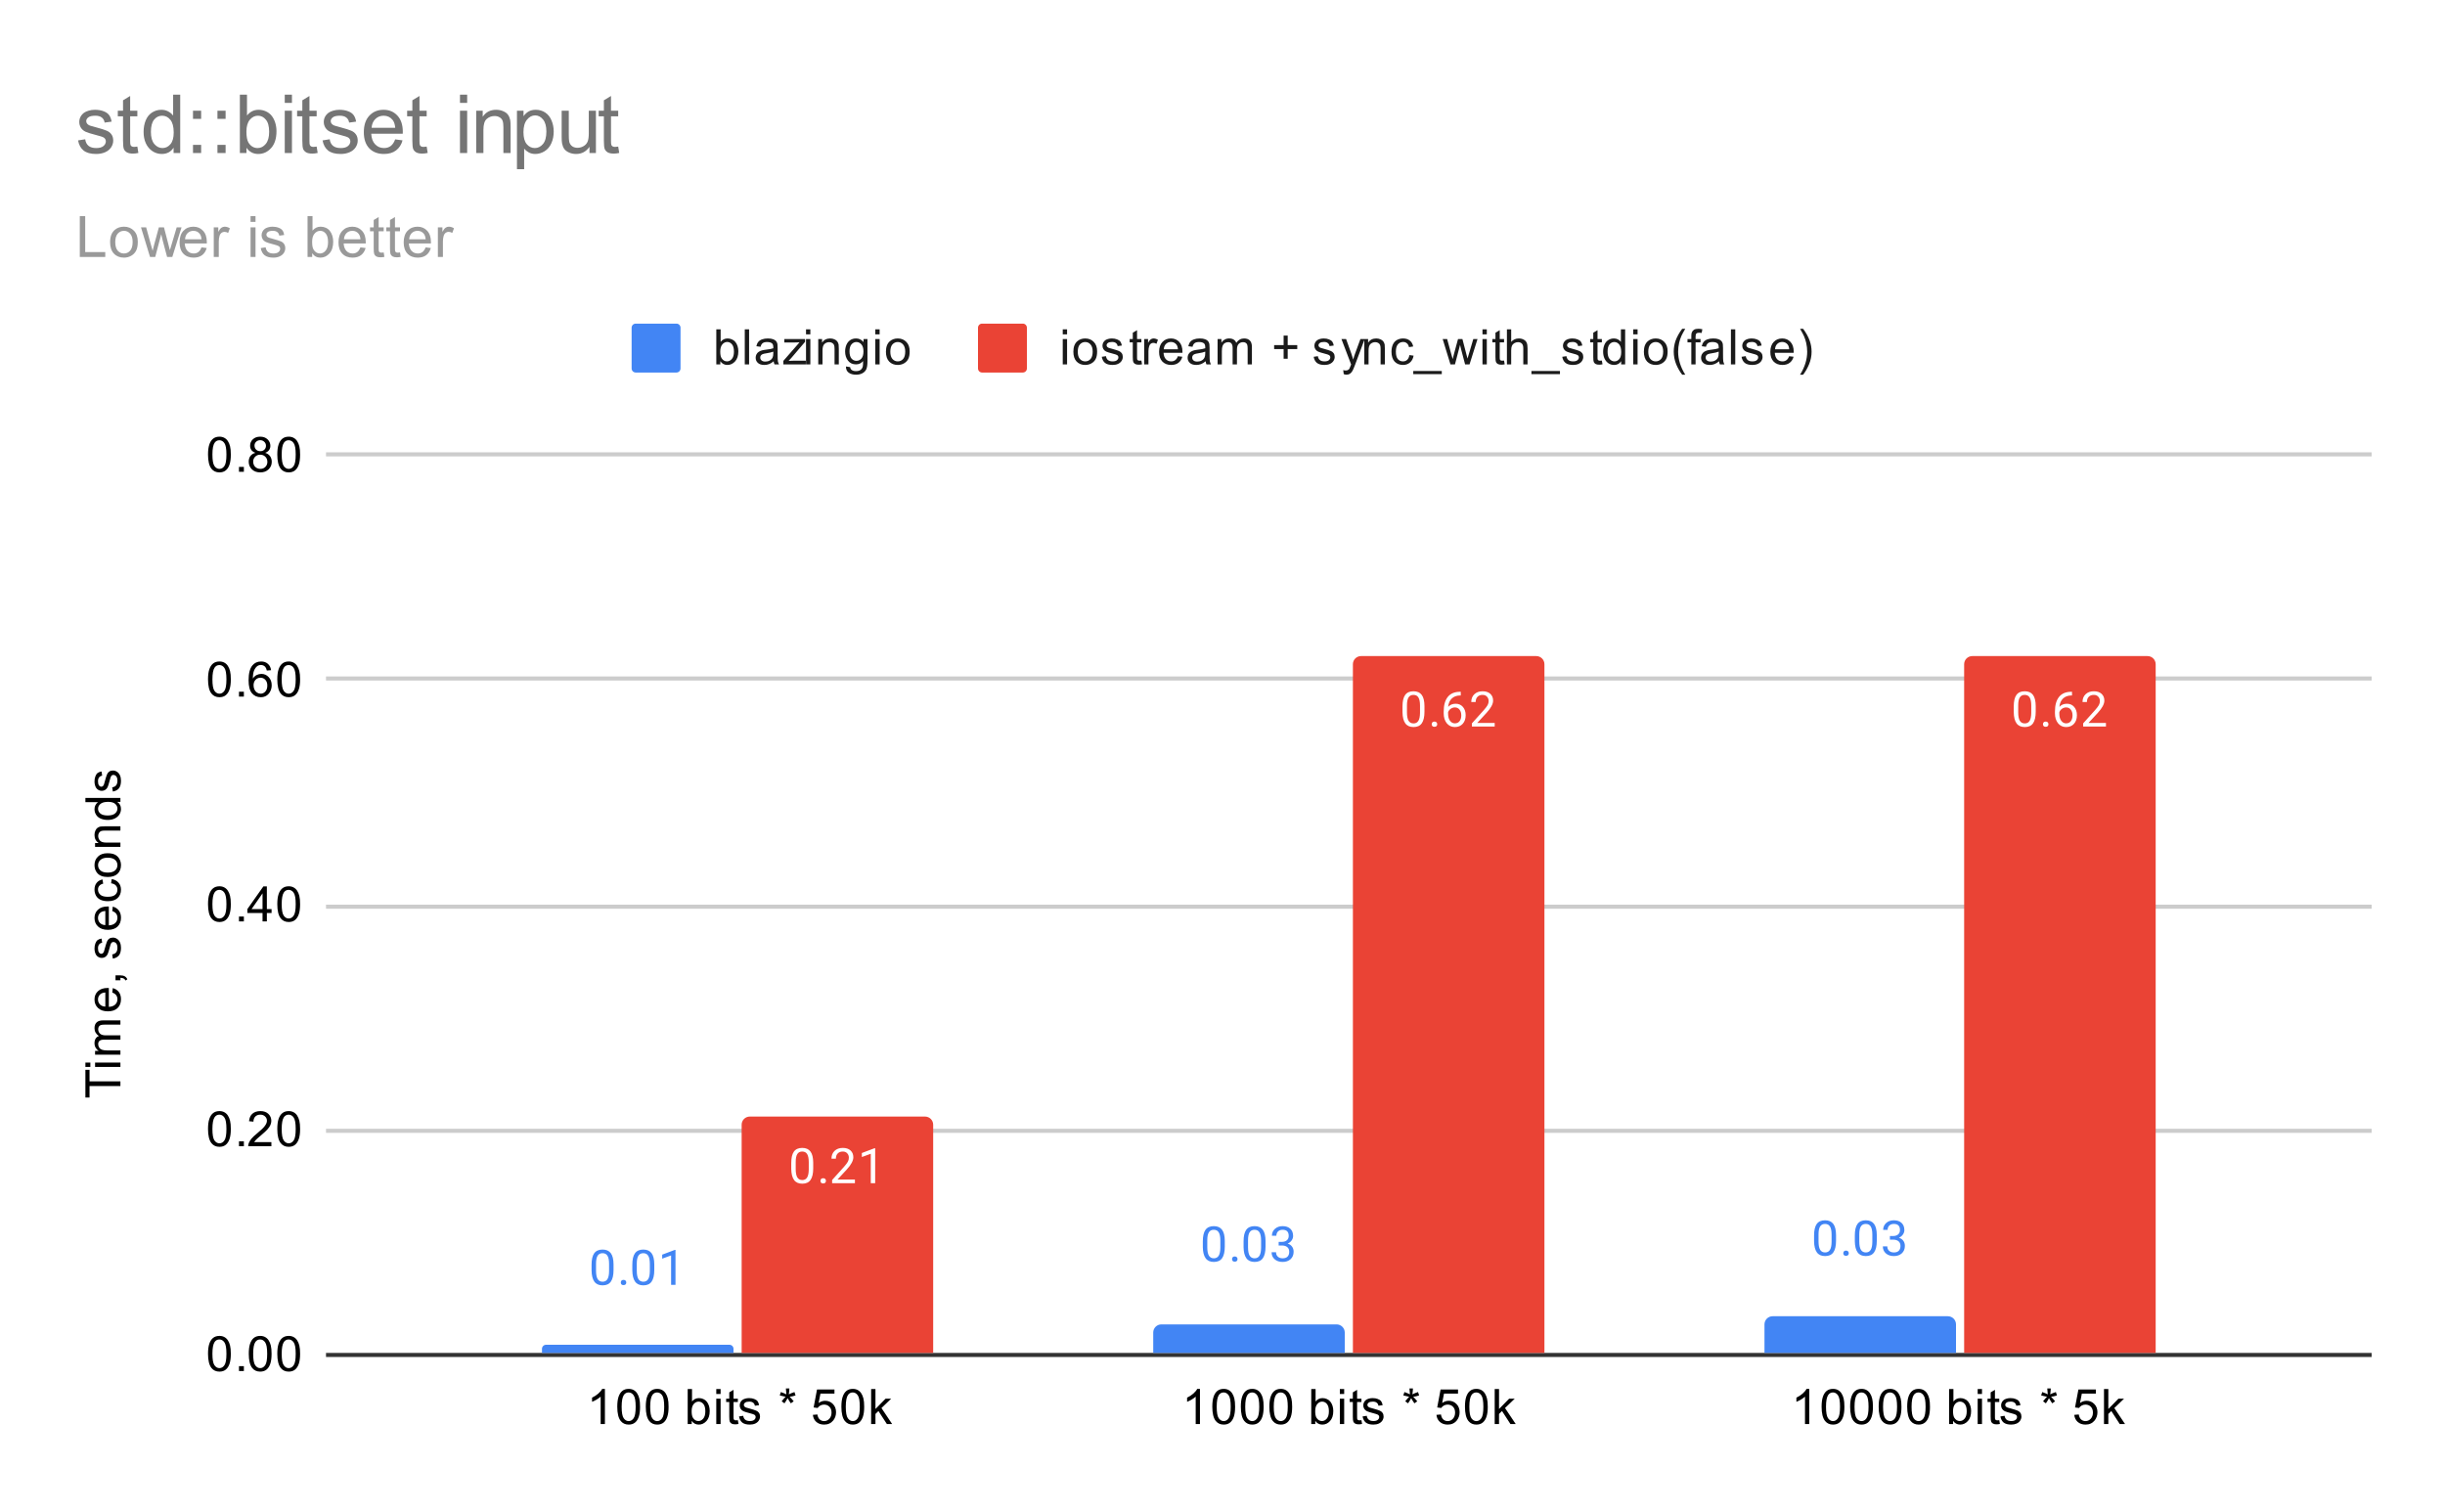 <svg version="1.1" viewBox="0.0 0.0 600.0 371.0" fill="none" stroke="none" stroke-linecap="square" stroke-miterlimit="10" width="600" height="371" xmlns:xlink="http://www.w3.org/1999/xlink" xmlns="http://www.w3.org/2000/svg"><path fill="#ffffff" d="M0 0L600.0 0L600.0 371.0L0 371.0L0 0Z" fill-rule="nonzero"/><path stroke="#333333" stroke-width="1.0" stroke-linecap="butt" d="M80.5 332.5L581.5 332.5" fill-rule="nonzero"/><path stroke="#cccccc" stroke-width="1.0" stroke-linecap="butt" d="M80.5 277.5L581.5 277.5" fill-rule="nonzero"/><path stroke="#cccccc" stroke-width="1.0" stroke-linecap="butt" d="M80.5 222.5L581.5 222.5" fill-rule="nonzero"/><path stroke="#cccccc" stroke-width="1.0" stroke-linecap="butt" d="M80.5 166.5L581.5 166.5" fill-rule="nonzero"/><path stroke="#cccccc" stroke-width="1.0" stroke-linecap="butt" d="M80.5 111.5L581.5 111.5" fill-rule="nonzero"/><clipPath id="id_0"><path d="M80.55 111.783L581.45 111.783L581.45 332.45L80.55 332.45L80.55 111.783Z" clip-rule="nonzero"/></clipPath><path stroke="#000000" stroke-width="2.0" stroke-linecap="butt" stroke-opacity="0.0" clip-path="url(#id_0)" d="M180.0 332.0L133.0 332.0L133.0 331.0C133.0 330.448 133.448 330.0 134.0 330.0L179.0 330.0C179.552 330.0 180.0 330.448 180.0 331.0Z" fill-rule="nonzero"/><path fill="#4285f4" clip-path="url(#id_0)" d="M180.0 332.0L133.0 332.0L133.0 331.0C133.0 330.448 133.448 330.0 134.0 330.0L179.0 330.0C179.552 330.0 180.0 330.448 180.0 331.0Z" fill-rule="nonzero"/><path stroke="#000000" stroke-width="2.0" stroke-linecap="butt" stroke-opacity="0.0" clip-path="url(#id_0)" d="M330.0 332.0L283.0 332.0L283.0 327.0C283.0 325.895 283.895 325.0 285.0 325.0L328.0 325.0C329.105 325.0 330.0 325.895 330.0 327.0Z" fill-rule="nonzero"/><path fill="#4285f4" clip-path="url(#id_0)" d="M330.0 332.0L283.0 332.0L283.0 327.0C283.0 325.895 283.895 325.0 285.0 325.0L328.0 325.0C329.105 325.0 330.0 325.895 330.0 327.0Z" fill-rule="nonzero"/><path stroke="#000000" stroke-width="2.0" stroke-linecap="butt" stroke-opacity="0.0" clip-path="url(#id_0)" d="M480.0 332.0L433.0 332.0L433.0 325.0C433.0 323.895 433.895 323.0 435.0 323.0L478.0 323.0C479.105 323.0 480.0 323.895 480.0 325.0Z" fill-rule="nonzero"/><path fill="#4285f4" clip-path="url(#id_0)" d="M480.0 332.0L433.0 332.0L433.0 325.0C433.0 323.895 433.895 323.0 435.0 323.0L478.0 323.0C479.105 323.0 480.0 323.895 480.0 325.0Z" fill-rule="nonzero"/><path stroke="#000000" stroke-width="2.0" stroke-linecap="butt" stroke-opacity="0.0" clip-path="url(#id_0)" d="M229.0 332.0L182.0 332.0L182.0 276.0C182.0 274.895 182.895 274.0 184.0 274.0L227.0 274.0C228.105 274.0 229.0 274.895 229.0 276.0Z" fill-rule="nonzero"/><path fill="#ea4335" clip-path="url(#id_0)" d="M229.0 332.0L182.0 332.0L182.0 276.0C182.0 274.895 182.895 274.0 184.0 274.0L227.0 274.0C228.105 274.0 229.0 274.895 229.0 276.0Z" fill-rule="nonzero"/><path stroke="#000000" stroke-width="2.0" stroke-linecap="butt" stroke-opacity="0.0" clip-path="url(#id_0)" d="M379.0 332.0L332.0 332.0L332.0 163.0C332.0 161.895 332.895 161.0 334.0 161.0L377.0 161.0C378.105 161.0 379.0 161.895 379.0 163.0Z" fill-rule="nonzero"/><path fill="#ea4335" clip-path="url(#id_0)" d="M379.0 332.0L332.0 332.0L332.0 163.0C332.0 161.895 332.895 161.0 334.0 161.0L377.0 161.0C378.105 161.0 379.0 161.895 379.0 163.0Z" fill-rule="nonzero"/><path stroke="#000000" stroke-width="2.0" stroke-linecap="butt" stroke-opacity="0.0" clip-path="url(#id_0)" d="M529.0 332.0L482.0 332.0L482.0 163.0C482.0 161.895 482.895 161.0 484.0 161.0L527.0 161.0C528.105 161.0 529.0 161.895 529.0 163.0Z" fill-rule="nonzero"/><path fill="#ea4335" clip-path="url(#id_0)" d="M529.0 332.0L482.0 332.0L482.0 163.0C482.0 161.895 482.895 161.0 484.0 161.0L527.0 161.0C528.105 161.0 529.0 161.895 529.0 163.0Z" fill-rule="nonzero"/><path stroke="#ffffff" stroke-width="3.0" stroke-linejoin="round" stroke-linecap="round" d="M150.562 311.654Q150.562 313.561 149.906 314.498Q149.266 315.42 147.875 315.42Q146.516 315.42 145.859 314.514Q145.203 313.608 145.172 311.795L145.172 310.358Q145.172 308.467 145.812 307.561Q146.469 306.639 147.859 306.639Q149.234 306.639 149.891 307.529Q150.547 308.404 150.562 310.248L150.562 311.654ZM149.469 310.17Q149.469 308.795 149.078 308.17Q148.703 307.529 147.859 307.529Q147.031 307.529 146.641 308.17Q146.266 308.795 146.266 310.092L146.266 311.826Q146.266 313.201 146.656 313.873Q147.062 314.529 147.875 314.529Q148.672 314.529 149.062 313.904Q149.453 313.279 149.469 311.951L149.469 310.17ZM152.344 314.733Q152.344 314.451 152.5 314.264Q152.672 314.076 153.0 314.076Q153.344 314.076 153.516 314.264Q153.688 314.451 153.688 314.733Q153.688 314.998 153.516 315.186Q153.344 315.358 153.0 315.358Q152.672 315.358 152.5 315.186Q152.344 314.998 152.344 314.733ZM160.562 311.654Q160.562 313.561 159.906 314.498Q159.266 315.42 157.875 315.42Q156.516 315.42 155.859 314.514Q155.203 313.608 155.172 311.795L155.172 310.358Q155.172 308.467 155.812 307.561Q156.469 306.639 157.859 306.639Q159.234 306.639 159.891 307.529Q160.547 308.404 160.562 310.248L160.562 311.654ZM159.469 310.17Q159.469 308.795 159.078 308.17Q158.703 307.529 157.859 307.529Q157.031 307.529 156.641 308.17Q156.266 308.795 156.266 310.092L156.266 311.826Q156.266 313.201 156.656 313.873Q157.062 314.529 157.875 314.529Q158.672 314.529 159.062 313.904Q159.453 313.279 159.469 311.951L159.469 310.17ZM165.766 315.295L164.688 315.295L164.688 308.076L162.5 308.873L162.5 307.889L165.609 306.717L165.766 306.717L165.766 315.295Z" fill-rule="nonzero"/><path fill="#4285f4" d="M150.562 311.654Q150.562 313.561 149.906 314.498Q149.266 315.42 147.875 315.42Q146.516 315.42 145.859 314.514Q145.203 313.608 145.172 311.795L145.172 310.358Q145.172 308.467 145.812 307.561Q146.469 306.639 147.859 306.639Q149.234 306.639 149.891 307.529Q150.547 308.404 150.562 310.248L150.562 311.654ZM149.469 310.17Q149.469 308.795 149.078 308.17Q148.703 307.529 147.859 307.529Q147.031 307.529 146.641 308.17Q146.266 308.795 146.266 310.092L146.266 311.826Q146.266 313.201 146.656 313.873Q147.062 314.529 147.875 314.529Q148.672 314.529 149.062 313.904Q149.453 313.279 149.469 311.951L149.469 310.17ZM152.344 314.733Q152.344 314.451 152.5 314.264Q152.672 314.076 153.0 314.076Q153.344 314.076 153.516 314.264Q153.688 314.451 153.688 314.733Q153.688 314.998 153.516 315.186Q153.344 315.358 153.0 315.358Q152.672 315.358 152.5 315.186Q152.344 314.998 152.344 314.733ZM160.562 311.654Q160.562 313.561 159.906 314.498Q159.266 315.42 157.875 315.42Q156.516 315.42 155.859 314.514Q155.203 313.608 155.172 311.795L155.172 310.358Q155.172 308.467 155.812 307.561Q156.469 306.639 157.859 306.639Q159.234 306.639 159.891 307.529Q160.547 308.404 160.562 310.248L160.562 311.654ZM159.469 310.17Q159.469 308.795 159.078 308.17Q158.703 307.529 157.859 307.529Q157.031 307.529 156.641 308.17Q156.266 308.795 156.266 310.092L156.266 311.826Q156.266 313.201 156.656 313.873Q157.062 314.529 157.875 314.529Q158.672 314.529 159.062 313.904Q159.453 313.279 159.469 311.951L159.469 310.17ZM165.766 315.295L164.688 315.295L164.688 308.076L162.5 308.873L162.5 307.889L165.609 306.717L165.766 306.717L165.766 315.295Z" fill-rule="nonzero"/><path stroke="#ffffff" stroke-width="3.0" stroke-linejoin="round" stroke-linecap="round" d="M300.562 305.908Q300.562 307.814 299.906 308.752Q299.266 309.674 297.875 309.674Q296.516 309.674 295.859 308.767Q295.203 307.861 295.172 306.049L295.172 304.611Q295.172 302.72 295.812 301.814Q296.469 300.892 297.859 300.892Q299.234 300.892 299.891 301.783Q300.547 302.658 300.562 304.502L300.562 305.908ZM299.469 304.424Q299.469 303.049 299.078 302.424Q298.703 301.783 297.859 301.783Q297.031 301.783 296.641 302.424Q296.266 303.049 296.266 304.345L296.266 306.08Q296.266 307.455 296.656 308.127Q297.062 308.783 297.875 308.783Q298.672 308.783 299.062 308.158Q299.453 307.533 299.469 306.205L299.469 304.424ZM302.344 308.986Q302.344 308.705 302.5 308.517Q302.672 308.33 303.0 308.33Q303.344 308.33 303.516 308.517Q303.688 308.705 303.688 308.986Q303.688 309.252 303.516 309.439Q303.344 309.611 303.0 309.611Q302.672 309.611 302.5 309.439Q302.344 309.252 302.344 308.986ZM310.562 305.908Q310.562 307.814 309.906 308.752Q309.266 309.674 307.875 309.674Q306.516 309.674 305.859 308.767Q305.203 307.861 305.172 306.049L305.172 304.611Q305.172 302.72 305.812 301.814Q306.469 300.892 307.859 300.892Q309.234 300.892 309.891 301.783Q310.547 302.658 310.562 304.502L310.562 305.908ZM309.469 304.424Q309.469 303.049 309.078 302.424Q308.703 301.783 307.859 301.783Q307.031 301.783 306.641 302.424Q306.266 303.049 306.266 304.345L306.266 306.08Q306.266 307.455 306.656 308.127Q307.062 308.783 307.875 308.783Q308.672 308.783 309.062 308.158Q309.453 307.533 309.469 306.205L309.469 304.424ZM313.781 304.752L314.594 304.752Q315.375 304.736 315.812 304.345Q316.25 303.955 316.25 303.283Q316.25 301.783 314.75 301.783Q314.047 301.783 313.625 302.189Q313.219 302.595 313.219 303.252L312.125 303.252Q312.125 302.236 312.859 301.564Q313.609 300.892 314.75 300.892Q315.953 300.892 316.641 301.533Q317.328 302.174 317.328 303.314Q317.328 303.877 316.969 304.392Q316.609 304.908 315.984 305.174Q316.688 305.392 317.062 305.908Q317.453 306.424 317.453 307.174Q317.453 308.314 316.703 309.002Q315.953 309.674 314.75 309.674Q313.562 309.674 312.797 309.017Q312.047 308.361 312.047 307.299L313.141 307.299Q313.141 307.97 313.578 308.377Q314.016 308.783 314.766 308.783Q315.547 308.783 315.953 308.377Q316.375 307.955 316.375 307.189Q316.375 306.455 315.922 306.064Q315.469 305.658 314.594 305.642L313.781 305.642L313.781 304.752Z" fill-rule="nonzero"/><path fill="#4285f4" d="M300.562 305.908Q300.562 307.814 299.906 308.752Q299.266 309.674 297.875 309.674Q296.516 309.674 295.859 308.767Q295.203 307.861 295.172 306.049L295.172 304.611Q295.172 302.72 295.812 301.814Q296.469 300.892 297.859 300.892Q299.234 300.892 299.891 301.783Q300.547 302.658 300.562 304.502L300.562 305.908ZM299.469 304.424Q299.469 303.049 299.078 302.424Q298.703 301.783 297.859 301.783Q297.031 301.783 296.641 302.424Q296.266 303.049 296.266 304.345L296.266 306.08Q296.266 307.455 296.656 308.127Q297.062 308.783 297.875 308.783Q298.672 308.783 299.062 308.158Q299.453 307.533 299.469 306.205L299.469 304.424ZM302.344 308.986Q302.344 308.705 302.5 308.517Q302.672 308.33 303.0 308.33Q303.344 308.33 303.516 308.517Q303.688 308.705 303.688 308.986Q303.688 309.252 303.516 309.439Q303.344 309.611 303.0 309.611Q302.672 309.611 302.5 309.439Q302.344 309.252 302.344 308.986ZM310.562 305.908Q310.562 307.814 309.906 308.752Q309.266 309.674 307.875 309.674Q306.516 309.674 305.859 308.767Q305.203 307.861 305.172 306.049L305.172 304.611Q305.172 302.72 305.812 301.814Q306.469 300.892 307.859 300.892Q309.234 300.892 309.891 301.783Q310.547 302.658 310.562 304.502L310.562 305.908ZM309.469 304.424Q309.469 303.049 309.078 302.424Q308.703 301.783 307.859 301.783Q307.031 301.783 306.641 302.424Q306.266 303.049 306.266 304.345L306.266 306.08Q306.266 307.455 306.656 308.127Q307.062 308.783 307.875 308.783Q308.672 308.783 309.062 308.158Q309.453 307.533 309.469 306.205L309.469 304.424ZM313.781 304.752L314.594 304.752Q315.375 304.736 315.812 304.345Q316.25 303.955 316.25 303.283Q316.25 301.783 314.75 301.783Q314.047 301.783 313.625 302.189Q313.219 302.595 313.219 303.252L312.125 303.252Q312.125 302.236 312.859 301.564Q313.609 300.892 314.75 300.892Q315.953 300.892 316.641 301.533Q317.328 302.174 317.328 303.314Q317.328 303.877 316.969 304.392Q316.609 304.908 315.984 305.174Q316.688 305.392 317.062 305.908Q317.453 306.424 317.453 307.174Q317.453 308.314 316.703 309.002Q315.953 309.674 314.75 309.674Q313.562 309.674 312.797 309.017Q312.047 308.361 312.047 307.299L313.141 307.299Q313.141 307.97 313.578 308.377Q314.016 308.783 314.766 308.783Q315.547 308.783 315.953 308.377Q316.375 307.955 316.375 307.189Q316.375 306.455 315.922 306.064Q315.469 305.658 314.594 305.642L313.781 305.642L313.781 304.752Z" fill-rule="nonzero"/><path stroke="#ffffff" stroke-width="3.0" stroke-linejoin="round" stroke-linecap="round" d="M450.562 304.471Q450.562 306.377 449.906 307.315Q449.266 308.237 447.875 308.237Q446.516 308.237 445.859 307.331Q445.203 306.424 445.172 304.612L445.172 303.174Q445.172 301.284 445.812 300.377Q446.469 299.456 447.859 299.456Q449.234 299.456 449.891 300.346Q450.547 301.221 450.562 303.065L450.562 304.471ZM449.469 302.987Q449.469 301.612 449.078 300.987Q448.703 300.346 447.859 300.346Q447.031 300.346 446.641 300.987Q446.266 301.612 446.266 302.909L446.266 304.643Q446.266 306.018 446.656 306.69Q447.062 307.346 447.875 307.346Q448.672 307.346 449.062 306.721Q449.453 306.096 449.469 304.768L449.469 302.987ZM452.344 307.549Q452.344 307.268 452.5 307.081Q452.672 306.893 453.0 306.893Q453.344 306.893 453.516 307.081Q453.688 307.268 453.688 307.549Q453.688 307.815 453.516 308.002Q453.344 308.174 453.0 308.174Q452.672 308.174 452.5 308.002Q452.344 307.815 452.344 307.549ZM460.562 304.471Q460.562 306.377 459.906 307.315Q459.266 308.237 457.875 308.237Q456.516 308.237 455.859 307.331Q455.203 306.424 455.172 304.612L455.172 303.174Q455.172 301.284 455.812 300.377Q456.469 299.456 457.859 299.456Q459.234 299.456 459.891 300.346Q460.547 301.221 460.562 303.065L460.562 304.471ZM459.469 302.987Q459.469 301.612 459.078 300.987Q458.703 300.346 457.859 300.346Q457.031 300.346 456.641 300.987Q456.266 301.612 456.266 302.909L456.266 304.643Q456.266 306.018 456.656 306.69Q457.062 307.346 457.875 307.346Q458.672 307.346 459.062 306.721Q459.453 306.096 459.469 304.768L459.469 302.987ZM463.781 303.315L464.594 303.315Q465.375 303.299 465.812 302.909Q466.25 302.518 466.25 301.846Q466.25 300.346 464.75 300.346Q464.047 300.346 463.625 300.752Q463.219 301.159 463.219 301.815L462.125 301.815Q462.125 300.799 462.859 300.127Q463.609 299.456 464.75 299.456Q465.953 299.456 466.641 300.096Q467.328 300.737 467.328 301.877Q467.328 302.44 466.969 302.956Q466.609 303.471 465.984 303.737Q466.688 303.956 467.062 304.471Q467.453 304.987 467.453 305.737Q467.453 306.877 466.703 307.565Q465.953 308.237 464.75 308.237Q463.562 308.237 462.797 307.581Q462.047 306.924 462.047 305.862L463.141 305.862Q463.141 306.534 463.578 306.94Q464.016 307.346 464.766 307.346Q465.547 307.346 465.953 306.94Q466.375 306.518 466.375 305.752Q466.375 305.018 465.922 304.627Q465.469 304.221 464.594 304.206L463.781 304.206L463.781 303.315Z" fill-rule="nonzero"/><path fill="#4285f4" d="M450.562 304.471Q450.562 306.377 449.906 307.315Q449.266 308.237 447.875 308.237Q446.516 308.237 445.859 307.331Q445.203 306.424 445.172 304.612L445.172 303.174Q445.172 301.284 445.812 300.377Q446.469 299.456 447.859 299.456Q449.234 299.456 449.891 300.346Q450.547 301.221 450.562 303.065L450.562 304.471ZM449.469 302.987Q449.469 301.612 449.078 300.987Q448.703 300.346 447.859 300.346Q447.031 300.346 446.641 300.987Q446.266 301.612 446.266 302.909L446.266 304.643Q446.266 306.018 446.656 306.69Q447.062 307.346 447.875 307.346Q448.672 307.346 449.062 306.721Q449.453 306.096 449.469 304.768L449.469 302.987ZM452.344 307.549Q452.344 307.268 452.5 307.081Q452.672 306.893 453.0 306.893Q453.344 306.893 453.516 307.081Q453.688 307.268 453.688 307.549Q453.688 307.815 453.516 308.002Q453.344 308.174 453.0 308.174Q452.672 308.174 452.5 308.002Q452.344 307.815 452.344 307.549ZM460.562 304.471Q460.562 306.377 459.906 307.315Q459.266 308.237 457.875 308.237Q456.516 308.237 455.859 307.331Q455.203 306.424 455.172 304.612L455.172 303.174Q455.172 301.284 455.812 300.377Q456.469 299.456 457.859 299.456Q459.234 299.456 459.891 300.346Q460.547 301.221 460.562 303.065L460.562 304.471ZM459.469 302.987Q459.469 301.612 459.078 300.987Q458.703 300.346 457.859 300.346Q457.031 300.346 456.641 300.987Q456.266 301.612 456.266 302.909L456.266 304.643Q456.266 306.018 456.656 306.69Q457.062 307.346 457.875 307.346Q458.672 307.346 459.062 306.721Q459.453 306.096 459.469 304.768L459.469 302.987ZM463.781 303.315L464.594 303.315Q465.375 303.299 465.812 302.909Q466.25 302.518 466.25 301.846Q466.25 300.346 464.75 300.346Q464.047 300.346 463.625 300.752Q463.219 301.159 463.219 301.815L462.125 301.815Q462.125 300.799 462.859 300.127Q463.609 299.456 464.75 299.456Q465.953 299.456 466.641 300.096Q467.328 300.737 467.328 301.877Q467.328 302.44 466.969 302.956Q466.609 303.471 465.984 303.737Q466.688 303.956 467.062 304.471Q467.453 304.987 467.453 305.737Q467.453 306.877 466.703 307.565Q465.953 308.237 464.75 308.237Q463.562 308.237 462.797 307.581Q462.047 306.924 462.047 305.862L463.141 305.862Q463.141 306.534 463.578 306.94Q464.016 307.346 464.766 307.346Q465.547 307.346 465.953 306.94Q466.375 306.518 466.375 305.752Q466.375 305.018 465.922 304.627Q465.469 304.221 464.594 304.206L463.781 304.206L463.781 303.315Z" fill-rule="nonzero"/><path stroke="#ea4335" stroke-width="3.0" stroke-linejoin="round" stroke-linecap="round" d="M199.562 286.707Q199.562 288.614 198.906 289.551Q198.266 290.473 196.875 290.473Q195.516 290.473 194.859 289.567Q194.203 288.661 194.172 286.848L194.172 285.411Q194.172 283.52 194.812 282.614Q195.469 281.692 196.859 281.692Q198.234 281.692 198.891 282.582Q199.547 283.457 199.562 285.301L199.562 286.707ZM198.469 285.223Q198.469 283.848 198.078 283.223Q197.703 282.582 196.859 282.582Q196.031 282.582 195.641 283.223Q195.266 283.848 195.266 285.145L195.266 286.879Q195.266 288.254 195.656 288.926Q196.062 289.582 196.875 289.582Q197.672 289.582 198.062 288.957Q198.453 288.332 198.469 287.004L198.469 285.223ZM201.344 289.786Q201.344 289.504 201.5 289.317Q201.672 289.129 202.0 289.129Q202.344 289.129 202.516 289.317Q202.688 289.504 202.688 289.786Q202.688 290.051 202.516 290.239Q202.344 290.411 202.0 290.411Q201.672 290.411 201.5 290.239Q201.344 290.051 201.344 289.786ZM209.797 290.348L204.203 290.348L204.203 289.567L207.156 286.286Q207.812 285.536 208.062 285.082Q208.312 284.614 208.312 284.114Q208.312 283.442 207.906 283.02Q207.516 282.582 206.828 282.582Q206.031 282.582 205.578 283.051Q205.125 283.504 205.125 284.332L204.047 284.332Q204.047 283.145 204.797 282.426Q205.562 281.692 206.828 281.692Q208.031 281.692 208.719 282.317Q209.406 282.942 209.406 283.989Q209.406 285.239 207.797 286.989L205.516 289.457L209.797 289.457L209.797 290.348ZM214.766 290.348L213.688 290.348L213.688 283.129L211.5 283.926L211.5 282.942L214.609 281.77L214.766 281.77L214.766 290.348Z" fill-rule="nonzero"/><path fill="#ffffff" d="M199.562 286.707Q199.562 288.614 198.906 289.551Q198.266 290.473 196.875 290.473Q195.516 290.473 194.859 289.567Q194.203 288.661 194.172 286.848L194.172 285.411Q194.172 283.52 194.812 282.614Q195.469 281.692 196.859 281.692Q198.234 281.692 198.891 282.582Q199.547 283.457 199.562 285.301L199.562 286.707ZM198.469 285.223Q198.469 283.848 198.078 283.223Q197.703 282.582 196.859 282.582Q196.031 282.582 195.641 283.223Q195.266 283.848 195.266 285.145L195.266 286.879Q195.266 288.254 195.656 288.926Q196.062 289.582 196.875 289.582Q197.672 289.582 198.062 288.957Q198.453 288.332 198.469 287.004L198.469 285.223ZM201.344 289.786Q201.344 289.504 201.5 289.317Q201.672 289.129 202.0 289.129Q202.344 289.129 202.516 289.317Q202.688 289.504 202.688 289.786Q202.688 290.051 202.516 290.239Q202.344 290.411 202.0 290.411Q201.672 290.411 201.5 290.239Q201.344 290.051 201.344 289.786ZM209.797 290.348L204.203 290.348L204.203 289.567L207.156 286.286Q207.812 285.536 208.062 285.082Q208.312 284.614 208.312 284.114Q208.312 283.442 207.906 283.02Q207.516 282.582 206.828 282.582Q206.031 282.582 205.578 283.051Q205.125 283.504 205.125 284.332L204.047 284.332Q204.047 283.145 204.797 282.426Q205.562 281.692 206.828 281.692Q208.031 281.692 208.719 282.317Q209.406 282.942 209.406 283.989Q209.406 285.239 207.797 286.989L205.516 289.457L209.797 289.457L209.797 290.348ZM214.766 290.348L213.688 290.348L213.688 283.129L211.5 283.926L211.5 282.942L214.609 281.77L214.766 281.77L214.766 290.348Z" fill-rule="nonzero"/><path stroke="#ea4335" stroke-width="3.0" stroke-linejoin="round" stroke-linecap="round" d="M349.562 174.65Q349.562 176.556 348.906 177.494Q348.266 178.416 346.875 178.416Q345.516 178.416 344.859 177.51Q344.203 176.603 344.172 174.791L344.172 173.353Q344.172 171.463 344.812 170.556Q345.469 169.635 346.859 169.635Q348.234 169.635 348.891 170.525Q349.547 171.4 349.562 173.244L349.562 174.65ZM348.469 173.166Q348.469 171.791 348.078 171.166Q347.703 170.525 346.859 170.525Q346.031 170.525 345.641 171.166Q345.266 171.791 345.266 173.088L345.266 174.822Q345.266 176.197 345.656 176.869Q346.062 177.525 346.875 177.525Q347.672 177.525 348.062 176.9Q348.453 176.275 348.469 174.947L348.469 173.166ZM351.344 177.728Q351.344 177.447 351.5 177.26Q351.672 177.072 352.0 177.072Q352.344 177.072 352.516 177.26Q352.688 177.447 352.688 177.728Q352.688 177.994 352.516 178.181Q352.344 178.353 352.0 178.353Q351.672 178.353 351.5 178.181Q351.344 177.994 351.344 177.728ZM358.469 169.76L358.469 170.666L358.266 170.666Q357.0 170.697 356.25 171.431Q355.5 172.15 355.375 173.463Q356.062 172.697 357.219 172.697Q358.328 172.697 359.0 173.478Q359.672 174.26 359.672 175.51Q359.672 176.822 358.953 177.619Q358.234 178.416 357.016 178.416Q355.797 178.416 355.031 177.478Q354.281 176.525 354.281 175.041L354.281 174.635Q354.281 172.275 355.281 171.025Q356.281 169.775 358.266 169.76L358.469 169.76ZM357.047 173.603Q356.484 173.603 356.016 173.931Q355.547 174.26 355.359 174.775L355.359 175.166Q355.359 176.228 355.828 176.869Q356.312 177.51 357.016 177.51Q357.75 177.51 358.172 176.978Q358.594 176.431 358.594 175.556Q358.594 174.681 358.172 174.15Q357.75 173.603 357.047 173.603ZM366.797 178.291L361.203 178.291L361.203 177.51L364.156 174.228Q364.812 173.478 365.062 173.025Q365.312 172.556 365.312 172.056Q365.312 171.385 364.906 170.963Q364.516 170.525 363.828 170.525Q363.031 170.525 362.578 170.994Q362.125 171.447 362.125 172.275L361.047 172.275Q361.047 171.088 361.797 170.369Q362.562 169.635 363.828 169.635Q365.031 169.635 365.719 170.26Q366.406 170.885 366.406 171.931Q366.406 173.181 364.797 174.931L362.516 177.4L366.797 177.4L366.797 178.291Z" fill-rule="nonzero"/><path fill="#ffffff" d="M349.562 174.65Q349.562 176.556 348.906 177.494Q348.266 178.416 346.875 178.416Q345.516 178.416 344.859 177.51Q344.203 176.603 344.172 174.791L344.172 173.353Q344.172 171.463 344.812 170.556Q345.469 169.635 346.859 169.635Q348.234 169.635 348.891 170.525Q349.547 171.4 349.562 173.244L349.562 174.65ZM348.469 173.166Q348.469 171.791 348.078 171.166Q347.703 170.525 346.859 170.525Q346.031 170.525 345.641 171.166Q345.266 171.791 345.266 173.088L345.266 174.822Q345.266 176.197 345.656 176.869Q346.062 177.525 346.875 177.525Q347.672 177.525 348.062 176.9Q348.453 176.275 348.469 174.947L348.469 173.166ZM351.344 177.728Q351.344 177.447 351.5 177.26Q351.672 177.072 352.0 177.072Q352.344 177.072 352.516 177.26Q352.688 177.447 352.688 177.728Q352.688 177.994 352.516 178.181Q352.344 178.353 352.0 178.353Q351.672 178.353 351.5 178.181Q351.344 177.994 351.344 177.728ZM358.469 169.76L358.469 170.666L358.266 170.666Q357.0 170.697 356.25 171.431Q355.5 172.15 355.375 173.463Q356.062 172.697 357.219 172.697Q358.328 172.697 359.0 173.478Q359.672 174.26 359.672 175.51Q359.672 176.822 358.953 177.619Q358.234 178.416 357.016 178.416Q355.797 178.416 355.031 177.478Q354.281 176.525 354.281 175.041L354.281 174.635Q354.281 172.275 355.281 171.025Q356.281 169.775 358.266 169.76L358.469 169.76ZM357.047 173.603Q356.484 173.603 356.016 173.931Q355.547 174.26 355.359 174.775L355.359 175.166Q355.359 176.228 355.828 176.869Q356.312 177.51 357.016 177.51Q357.75 177.51 358.172 176.978Q358.594 176.431 358.594 175.556Q358.594 174.681 358.172 174.15Q357.75 173.603 357.047 173.603ZM366.797 178.291L361.203 178.291L361.203 177.51L364.156 174.228Q364.812 173.478 365.062 173.025Q365.312 172.556 365.312 172.056Q365.312 171.385 364.906 170.963Q364.516 170.525 363.828 170.525Q363.031 170.525 362.578 170.994Q362.125 171.447 362.125 172.275L361.047 172.275Q361.047 171.088 361.797 170.369Q362.562 169.635 363.828 169.635Q365.031 169.635 365.719 170.26Q366.406 170.885 366.406 171.931Q366.406 173.181 364.797 174.931L362.516 177.4L366.797 177.4L366.797 178.291Z" fill-rule="nonzero"/><path stroke="#ea4335" stroke-width="3.0" stroke-linejoin="round" stroke-linecap="round" d="M499.562 174.65Q499.562 176.556 498.906 177.494Q498.266 178.416 496.875 178.416Q495.516 178.416 494.859 177.51Q494.203 176.603 494.172 174.791L494.172 173.353Q494.172 171.463 494.812 170.556Q495.469 169.635 496.859 169.635Q498.234 169.635 498.891 170.525Q499.547 171.4 499.562 173.244L499.562 174.65ZM498.469 173.166Q498.469 171.791 498.078 171.166Q497.703 170.525 496.859 170.525Q496.031 170.525 495.641 171.166Q495.266 171.791 495.266 173.088L495.266 174.822Q495.266 176.197 495.656 176.869Q496.062 177.525 496.875 177.525Q497.672 177.525 498.062 176.9Q498.453 176.275 498.469 174.947L498.469 173.166ZM501.344 177.728Q501.344 177.447 501.5 177.26Q501.672 177.072 502.0 177.072Q502.344 177.072 502.516 177.26Q502.688 177.447 502.688 177.728Q502.688 177.994 502.516 178.181Q502.344 178.353 502.0 178.353Q501.672 178.353 501.5 178.181Q501.344 177.994 501.344 177.728ZM508.469 169.76L508.469 170.666L508.266 170.666Q507.0 170.697 506.25 171.431Q505.5 172.15 505.375 173.463Q506.062 172.697 507.219 172.697Q508.328 172.697 509.0 173.478Q509.672 174.26 509.672 175.51Q509.672 176.822 508.953 177.619Q508.234 178.416 507.016 178.416Q505.797 178.416 505.031 177.478Q504.281 176.525 504.281 175.041L504.281 174.635Q504.281 172.275 505.281 171.025Q506.281 169.775 508.266 169.76L508.469 169.76ZM507.047 173.603Q506.484 173.603 506.016 173.931Q505.547 174.26 505.359 174.775L505.359 175.166Q505.359 176.228 505.828 176.869Q506.312 177.51 507.016 177.51Q507.75 177.51 508.172 176.978Q508.594 176.431 508.594 175.556Q508.594 174.681 508.172 174.15Q507.75 173.603 507.047 173.603ZM516.797 178.291L511.203 178.291L511.203 177.51L514.156 174.228Q514.812 173.478 515.062 173.025Q515.312 172.556 515.312 172.056Q515.312 171.385 514.906 170.963Q514.516 170.525 513.828 170.525Q513.031 170.525 512.578 170.994Q512.125 171.447 512.125 172.275L511.047 172.275Q511.047 171.088 511.797 170.369Q512.562 169.635 513.828 169.635Q515.031 169.635 515.719 170.26Q516.406 170.885 516.406 171.931Q516.406 173.181 514.797 174.931L512.516 177.4L516.797 177.4L516.797 178.291Z" fill-rule="nonzero"/><path fill="#ffffff" d="M499.562 174.65Q499.562 176.556 498.906 177.494Q498.266 178.416 496.875 178.416Q495.516 178.416 494.859 177.51Q494.203 176.603 494.172 174.791L494.172 173.353Q494.172 171.463 494.812 170.556Q495.469 169.635 496.859 169.635Q498.234 169.635 498.891 170.525Q499.547 171.4 499.562 173.244L499.562 174.65ZM498.469 173.166Q498.469 171.791 498.078 171.166Q497.703 170.525 496.859 170.525Q496.031 170.525 495.641 171.166Q495.266 171.791 495.266 173.088L495.266 174.822Q495.266 176.197 495.656 176.869Q496.062 177.525 496.875 177.525Q497.672 177.525 498.062 176.9Q498.453 176.275 498.469 174.947L498.469 173.166ZM501.344 177.728Q501.344 177.447 501.5 177.26Q501.672 177.072 502.0 177.072Q502.344 177.072 502.516 177.26Q502.688 177.447 502.688 177.728Q502.688 177.994 502.516 178.181Q502.344 178.353 502.0 178.353Q501.672 178.353 501.5 178.181Q501.344 177.994 501.344 177.728ZM508.469 169.76L508.469 170.666L508.266 170.666Q507.0 170.697 506.25 171.431Q505.5 172.15 505.375 173.463Q506.062 172.697 507.219 172.697Q508.328 172.697 509.0 173.478Q509.672 174.26 509.672 175.51Q509.672 176.822 508.953 177.619Q508.234 178.416 507.016 178.416Q505.797 178.416 505.031 177.478Q504.281 176.525 504.281 175.041L504.281 174.635Q504.281 172.275 505.281 171.025Q506.281 169.775 508.266 169.76L508.469 169.76ZM507.047 173.603Q506.484 173.603 506.016 173.931Q505.547 174.26 505.359 174.775L505.359 175.166Q505.359 176.228 505.828 176.869Q506.312 177.51 507.016 177.51Q507.75 177.51 508.172 176.978Q508.594 176.431 508.594 175.556Q508.594 174.681 508.172 174.15Q507.75 173.603 507.047 173.603ZM516.797 178.291L511.203 178.291L511.203 177.51L514.156 174.228Q514.812 173.478 515.062 173.025Q515.312 172.556 515.312 172.056Q515.312 171.385 514.906 170.963Q514.516 170.525 513.828 170.525Q513.031 170.525 512.578 170.994Q512.125 171.447 512.125 172.275L511.047 172.275Q511.047 171.088 511.797 170.369Q512.562 169.635 513.828 169.635Q515.031 169.635 515.719 170.26Q516.406 170.885 516.406 171.931Q516.406 173.181 514.797 174.931L512.516 177.4L516.797 177.4L516.797 178.291Z" fill-rule="nonzero"/><path fill="#000000" d="M29.55 266.507L21.972 266.507L21.972 269.335L20.956 269.335L20.956 262.523L21.972 262.523L21.972 265.367L29.55 265.367L29.55 266.507ZM22.175 261.82L20.956 261.82L20.956 260.757L22.175 260.757L22.175 261.82ZM29.55 261.82L23.331 261.82L23.331 260.757L29.55 260.757L29.55 261.82ZM29.55 258.82L23.331 258.82L23.331 257.882L24.206 257.882Q23.738 257.585 23.472 257.101Q23.191 256.617 23.191 255.992Q23.191 255.304 23.472 254.867Q23.753 254.414 24.269 254.242Q23.191 253.492 23.191 252.32Q23.191 251.382 23.706 250.898Q24.206 250.398 25.284 250.398L29.55 250.398L29.55 251.445L25.628 251.445Q25.003 251.445 24.722 251.554Q24.441 251.648 24.269 251.914Q24.097 252.179 24.097 252.554Q24.097 253.21 24.534 253.648Q24.972 254.07 25.941 254.07L29.55 254.07L29.55 255.132L25.503 255.132Q24.8 255.132 24.456 255.398Q24.097 255.648 24.097 256.226Q24.097 256.679 24.331 257.054Q24.566 257.429 25.019 257.601Q25.472 257.773 26.316 257.773L29.55 257.773L29.55 258.82ZM27.55 243.57L27.675 242.476Q28.628 242.726 29.159 243.429Q29.691 244.132 29.691 245.21Q29.691 246.57 28.847 247.382Q28.003 248.179 26.488 248.179Q24.925 248.179 24.066 247.367Q23.191 246.554 23.191 245.273Q23.191 244.023 24.034 243.242Q24.878 242.445 26.425 242.445Q26.519 242.445 26.706 242.445L26.706 247.085Q27.738 247.023 28.284 246.507Q28.816 245.992 28.816 245.21Q28.816 244.632 28.519 244.226Q28.206 243.804 27.55 243.57ZM25.847 247.023L25.847 243.554Q25.05 243.617 24.659 243.945Q24.05 244.46 24.05 245.257Q24.05 245.992 24.534 246.492Q25.019 246.976 25.847 247.023ZM29.55 240.554L28.347 240.554L28.347 239.351L29.55 239.351Q30.206 239.351 30.613 239.585Q31.034 239.82 31.253 240.32L30.8 240.617Q30.659 240.289 30.363 240.132Q30.081 239.976 29.55 239.945L29.55 240.554ZM27.691 235.242L27.534 234.21Q28.159 234.117 28.488 233.726Q28.816 233.32 28.816 232.585Q28.816 231.867 28.534 231.523Q28.238 231.164 27.831 231.164Q27.472 231.164 27.269 231.476Q27.128 231.695 26.909 232.554Q26.613 233.71 26.409 234.164Q26.191 234.601 25.816 234.835Q25.441 235.07 24.972 235.07Q24.566 235.07 24.206 234.882Q23.847 234.695 23.613 234.367Q23.441 234.117 23.316 233.695Q23.191 233.273 23.191 232.773Q23.191 232.054 23.409 231.507Q23.613 230.945 23.972 230.679Q24.331 230.414 24.925 230.32L25.066 231.351Q24.597 231.414 24.331 231.757Q24.05 232.085 24.05 232.71Q24.05 233.429 24.3 233.742Q24.534 234.054 24.863 234.054Q25.066 234.054 25.222 233.929Q25.394 233.789 25.503 233.523Q25.566 233.367 25.769 232.585Q26.081 231.46 26.269 231.023Q26.456 230.585 26.816 230.335Q27.175 230.085 27.722 230.085Q28.253 230.085 28.722 230.398Q29.175 230.695 29.441 231.273Q29.691 231.851 29.691 232.585Q29.691 233.804 29.191 234.445Q28.675 235.07 27.691 235.242ZM27.55 223.57L27.675 222.476Q28.628 222.726 29.159 223.429Q29.691 224.132 29.691 225.21Q29.691 226.57 28.847 227.382Q28.003 228.179 26.488 228.179Q24.925 228.179 24.066 227.367Q23.191 226.554 23.191 225.273Q23.191 224.023 24.034 223.242Q24.878 222.445 26.425 222.445Q26.519 222.445 26.706 222.445L26.706 227.085Q27.738 227.023 28.284 226.507Q28.816 225.992 28.816 225.21Q28.816 224.632 28.519 224.226Q28.206 223.804 27.55 223.57ZM25.847 227.023L25.847 223.554Q25.05 223.617 24.659 223.945Q24.05 224.46 24.05 225.257Q24.05 225.992 24.534 226.492Q25.019 226.976 25.847 227.023ZM27.269 216.757L27.409 215.726Q28.472 215.898 29.081 216.601Q29.691 217.304 29.691 218.32Q29.691 219.601 28.863 220.382Q28.019 221.148 26.456 221.148Q25.456 221.148 24.706 220.82Q23.941 220.476 23.566 219.804Q23.191 219.117 23.191 218.304Q23.191 217.304 23.706 216.664Q24.206 216.007 25.159 215.82L25.316 216.851Q24.691 216.992 24.378 217.367Q24.05 217.742 24.05 218.273Q24.05 219.07 24.628 219.57Q25.191 220.07 26.425 220.07Q27.691 220.07 28.253 219.585Q28.816 219.101 28.816 218.335Q28.816 217.71 28.441 217.304Q28.066 216.882 27.269 216.757ZM26.441 215.21Q24.706 215.21 23.878 214.257Q23.191 213.46 23.191 212.304Q23.191 211.023 24.034 210.21Q24.863 209.382 26.347 209.382Q27.55 209.382 28.238 209.742Q28.925 210.101 29.316 210.804Q29.691 211.492 29.691 212.304Q29.691 213.601 28.863 214.414Q28.019 215.21 26.441 215.21ZM26.441 214.132Q27.628 214.132 28.222 213.617Q28.816 213.085 28.816 212.304Q28.816 211.507 28.222 210.992Q27.628 210.476 26.409 210.476Q25.253 210.476 24.659 211.007Q24.066 211.523 24.066 212.304Q24.066 213.085 24.659 213.617Q25.238 214.132 26.441 214.132ZM29.55 207.82L23.331 207.82L23.331 206.882L24.206 206.882Q23.191 206.195 23.191 204.898Q23.191 204.335 23.394 203.867Q23.597 203.382 23.925 203.148Q24.253 202.914 24.691 202.82Q24.988 202.773 25.722 202.773L29.55 202.773L29.55 203.82L25.769 203.82Q25.113 203.82 24.8 203.945Q24.488 204.07 24.3 204.382Q24.097 204.695 24.097 205.117Q24.097 205.789 24.534 206.289Q24.956 206.773 26.144 206.773L29.55 206.773L29.55 207.82ZM29.55 196.789L28.769 196.789Q29.691 197.382 29.691 198.523Q29.691 199.273 29.284 199.898Q28.863 200.523 28.128 200.867Q27.394 201.21 26.441 201.21Q25.519 201.21 24.753 200.898Q23.988 200.585 23.597 199.96Q23.191 199.335 23.191 198.57Q23.191 198.007 23.425 197.57Q23.659 197.132 24.034 196.851L20.956 196.851L20.956 195.804L29.55 195.804L29.55 196.789ZM26.441 200.117Q27.644 200.117 28.238 199.617Q28.816 199.117 28.816 198.429Q28.816 197.742 28.253 197.257Q27.691 196.773 26.534 196.773Q25.253 196.773 24.659 197.273Q24.066 197.757 24.066 198.476Q24.066 199.179 24.644 199.648Q25.206 200.117 26.441 200.117ZM27.691 194.242L27.534 193.21Q28.159 193.117 28.488 192.726Q28.816 192.32 28.816 191.585Q28.816 190.867 28.534 190.523Q28.238 190.164 27.831 190.164Q27.472 190.164 27.269 190.476Q27.128 190.695 26.909 191.554Q26.613 192.71 26.409 193.164Q26.191 193.601 25.816 193.835Q25.441 194.07 24.972 194.07Q24.566 194.07 24.206 193.882Q23.847 193.695 23.613 193.367Q23.441 193.117 23.316 192.695Q23.191 192.273 23.191 191.773Q23.191 191.054 23.409 190.507Q23.613 189.945 23.972 189.679Q24.331 189.414 24.925 189.32L25.066 190.351Q24.597 190.414 24.331 190.757Q24.05 191.085 24.05 191.71Q24.05 192.429 24.3 192.742Q24.534 193.054 24.863 193.054Q25.066 193.054 25.222 192.929Q25.394 192.789 25.503 192.523Q25.566 192.367 25.769 191.585Q26.081 190.46 26.269 190.023Q26.456 189.585 26.816 189.335Q27.175 189.085 27.722 189.085Q28.253 189.085 28.722 189.398Q29.175 189.695 29.441 190.273Q29.691 190.851 29.691 191.585Q29.691 192.804 29.191 193.445Q28.675 194.07 27.691 194.242Z" fill-rule="nonzero"/><path fill="#000000" d="M51.05 332.216Q51.05 330.684 51.362 329.762Q51.675 328.825 52.284 328.325Q52.909 327.825 53.847 327.825Q54.534 327.825 55.05 328.106Q55.581 328.387 55.925 328.919Q56.269 329.434 56.456 330.184Q56.644 330.934 56.644 332.216Q56.644 333.731 56.331 334.653Q56.034 335.575 55.409 336.091Q54.8 336.591 53.847 336.591Q52.612 336.591 51.894 335.7Q51.05 334.637 51.05 332.216ZM52.128 332.216Q52.128 334.325 52.628 335.028Q53.128 335.731 53.847 335.731Q54.581 335.731 55.066 335.028Q55.566 334.325 55.566 332.216Q55.566 330.091 55.066 329.403Q54.581 328.7 53.831 328.7Q53.112 328.7 52.675 329.309Q52.128 330.091 52.128 332.216ZM58.644 336.45L58.644 335.247L59.847 335.247L59.847 336.45L58.644 336.45ZM61.05 332.216Q61.05 330.684 61.362 329.762Q61.675 328.825 62.284 328.325Q62.909 327.825 63.847 327.825Q64.534 327.825 65.05 328.106Q65.581 328.387 65.925 328.919Q66.269 329.434 66.456 330.184Q66.644 330.934 66.644 332.216Q66.644 333.731 66.331 334.653Q66.034 335.575 65.409 336.091Q64.8 336.591 63.847 336.591Q62.612 336.591 61.894 335.7Q61.05 334.637 61.05 332.216ZM62.128 332.216Q62.128 334.325 62.628 335.028Q63.128 335.731 63.847 335.731Q64.581 335.731 65.066 335.028Q65.566 334.325 65.566 332.216Q65.566 330.091 65.066 329.403Q64.581 328.7 63.831 328.7Q63.112 328.7 62.675 329.309Q62.128 330.091 62.128 332.216ZM68.05 332.216Q68.05 330.684 68.362 329.762Q68.675 328.825 69.284 328.325Q69.909 327.825 70.847 327.825Q71.534 327.825 72.05 328.106Q72.581 328.387 72.925 328.919Q73.269 329.434 73.456 330.184Q73.644 330.934 73.644 332.216Q73.644 333.731 73.331 334.653Q73.034 335.575 72.409 336.091Q71.8 336.591 70.847 336.591Q69.612 336.591 68.894 335.7Q68.05 334.637 68.05 332.216ZM69.128 332.216Q69.128 334.325 69.628 335.028Q70.128 335.731 70.847 335.731Q71.581 335.731 72.066 335.028Q72.566 334.325 72.566 332.216Q72.566 330.091 72.066 329.403Q71.581 328.7 70.831 328.7Q70.112 328.7 69.675 329.309Q69.128 330.091 69.128 332.216Z" fill-rule="nonzero"/><path fill="#000000" d="M51.05 277.049Q51.05 275.518 51.362 274.596Q51.675 273.658 52.284 273.158Q52.909 272.658 53.847 272.658Q54.534 272.658 55.05 272.94Q55.581 273.221 55.925 273.752Q56.269 274.268 56.456 275.018Q56.644 275.768 56.644 277.049Q56.644 278.565 56.331 279.486Q56.034 280.408 55.409 280.924Q54.8 281.424 53.847 281.424Q52.612 281.424 51.894 280.533Q51.05 279.471 51.05 277.049ZM52.128 277.049Q52.128 279.158 52.628 279.861Q53.128 280.565 53.847 280.565Q54.581 280.565 55.066 279.861Q55.566 279.158 55.566 277.049Q55.566 274.924 55.066 274.236Q54.581 273.533 53.831 273.533Q53.112 273.533 52.675 274.143Q52.128 274.924 52.128 277.049ZM58.644 281.283L58.644 280.08L59.847 280.08L59.847 281.283L58.644 281.283ZM66.597 280.268L66.597 281.283L60.909 281.283Q60.909 280.908 61.034 280.549Q61.253 279.971 61.722 279.408Q62.206 278.846 63.112 278.111Q64.519 276.955 65.003 276.283Q65.503 275.611 65.503 275.018Q65.503 274.393 65.05 273.971Q64.597 273.533 63.878 273.533Q63.112 273.533 62.659 273.986Q62.206 274.44 62.191 275.252L61.112 275.143Q61.222 273.924 61.941 273.299Q62.675 272.658 63.909 272.658Q65.144 272.658 65.862 273.346Q66.581 274.033 66.581 275.049Q66.581 275.565 66.362 276.065Q66.159 276.549 65.659 277.111Q65.175 277.658 64.05 278.611Q63.097 279.408 62.816 279.705Q62.55 279.986 62.378 280.268L66.597 280.268ZM68.05 277.049Q68.05 275.518 68.362 274.596Q68.675 273.658 69.284 273.158Q69.909 272.658 70.847 272.658Q71.534 272.658 72.05 272.94Q72.581 273.221 72.925 273.752Q73.269 274.268 73.456 275.018Q73.644 275.768 73.644 277.049Q73.644 278.565 73.331 279.486Q73.034 280.408 72.409 280.924Q71.8 281.424 70.847 281.424Q69.612 281.424 68.894 280.533Q68.05 279.471 68.05 277.049ZM69.128 277.049Q69.128 279.158 69.628 279.861Q70.128 280.565 70.847 280.565Q71.581 280.565 72.066 279.861Q72.566 279.158 72.566 277.049Q72.566 274.924 72.066 274.236Q71.581 273.533 70.831 273.533Q70.112 273.533 69.675 274.143Q69.128 274.924 69.128 277.049Z" fill-rule="nonzero"/><path fill="#000000" d="M51.05 221.882Q51.05 220.351 51.362 219.429Q51.675 218.492 52.284 217.992Q52.909 217.492 53.847 217.492Q54.534 217.492 55.05 217.773Q55.581 218.054 55.925 218.585Q56.269 219.101 56.456 219.851Q56.644 220.601 56.644 221.882Q56.644 223.398 56.331 224.32Q56.034 225.242 55.409 225.757Q54.8 226.257 53.847 226.257Q52.612 226.257 51.894 225.367Q51.05 224.304 51.05 221.882ZM52.128 221.882Q52.128 223.992 52.628 224.695Q53.128 225.398 53.847 225.398Q54.581 225.398 55.066 224.695Q55.566 223.992 55.566 221.882Q55.566 219.757 55.066 219.07Q54.581 218.367 53.831 218.367Q53.112 218.367 52.675 218.976Q52.128 219.757 52.128 221.882ZM58.644 226.117L58.644 224.914L59.847 224.914L59.847 226.117L58.644 226.117ZM64.425 226.117L64.425 224.054L60.706 224.054L60.706 223.085L64.628 217.523L65.487 217.523L65.487 223.085L66.644 223.085L66.644 224.054L65.487 224.054L65.487 226.117L64.425 226.117ZM64.425 223.085L64.425 219.226L61.737 223.085L64.425 223.085ZM68.05 221.882Q68.05 220.351 68.362 219.429Q68.675 218.492 69.284 217.992Q69.909 217.492 70.847 217.492Q71.534 217.492 72.05 217.773Q72.581 218.054 72.925 218.585Q73.269 219.101 73.456 219.851Q73.644 220.601 73.644 221.882Q73.644 223.398 73.331 224.32Q73.034 225.242 72.409 225.757Q71.8 226.257 70.847 226.257Q69.612 226.257 68.894 225.367Q68.05 224.304 68.05 221.882ZM69.128 221.882Q69.128 223.992 69.628 224.695Q70.128 225.398 70.847 225.398Q71.581 225.398 72.066 224.695Q72.566 223.992 72.566 221.882Q72.566 219.757 72.066 219.07Q71.581 218.367 70.831 218.367Q70.112 218.367 69.675 218.976Q69.128 219.757 69.128 221.882Z" fill-rule="nonzero"/><path fill="#000000" d="M51.05 166.716Q51.05 165.184 51.362 164.262Q51.675 163.325 52.284 162.825Q52.909 162.325 53.847 162.325Q54.534 162.325 55.05 162.606Q55.581 162.887 55.925 163.419Q56.269 163.934 56.456 164.684Q56.644 165.434 56.644 166.716Q56.644 168.231 56.331 169.153Q56.034 170.075 55.409 170.591Q54.8 171.091 53.847 171.091Q52.612 171.091 51.894 170.2Q51.05 169.137 51.05 166.716ZM52.128 166.716Q52.128 168.825 52.628 169.528Q53.128 170.231 53.847 170.231Q54.581 170.231 55.066 169.528Q55.566 168.825 55.566 166.716Q55.566 164.591 55.066 163.903Q54.581 163.2 53.831 163.2Q53.112 163.2 52.675 163.809Q52.128 164.591 52.128 166.716ZM58.644 170.95L58.644 169.747L59.847 169.747L59.847 170.95L58.644 170.95ZM66.519 164.466L65.472 164.544Q65.331 163.919 65.081 163.637Q64.644 163.184 64.019 163.184Q63.519 163.184 63.128 163.466Q62.644 163.841 62.347 164.544Q62.066 165.231 62.05 166.512Q62.425 165.934 62.972 165.653Q63.534 165.372 64.144 165.372Q65.191 165.372 65.925 166.153Q66.675 166.934 66.675 168.153Q66.675 168.966 66.316 169.669Q65.972 170.356 65.362 170.731Q64.753 171.091 63.987 171.091Q62.659 171.091 61.831 170.122Q61.003 169.153 61.003 166.934Q61.003 164.434 61.925 163.309Q62.722 162.325 64.081 162.325Q65.097 162.325 65.737 162.903Q66.394 163.466 66.519 164.466ZM62.222 168.169Q62.222 168.716 62.441 169.216Q62.675 169.7 63.081 169.966Q63.503 170.231 63.972 170.231Q64.628 170.231 65.112 169.7Q65.597 169.153 65.597 168.231Q65.597 167.341 65.112 166.825Q64.644 166.309 63.925 166.309Q63.206 166.309 62.706 166.825Q62.222 167.341 62.222 168.169ZM68.05 166.716Q68.05 165.184 68.362 164.262Q68.675 163.325 69.284 162.825Q69.909 162.325 70.847 162.325Q71.534 162.325 72.05 162.606Q72.581 162.887 72.925 163.419Q73.269 163.934 73.456 164.684Q73.644 165.434 73.644 166.716Q73.644 168.231 73.331 169.153Q73.034 170.075 72.409 170.591Q71.8 171.091 70.847 171.091Q69.612 171.091 68.894 170.2Q68.05 169.137 68.05 166.716ZM69.128 166.716Q69.128 168.825 69.628 169.528Q70.128 170.231 70.847 170.231Q71.581 170.231 72.066 169.528Q72.566 168.825 72.566 166.716Q72.566 164.591 72.066 163.903Q71.581 163.2 70.831 163.2Q70.112 163.2 69.675 163.809Q69.128 164.591 69.128 166.716Z" fill-rule="nonzero"/><path fill="#000000" d="M51.05 111.549Q51.05 110.018 51.362 109.096Q51.675 108.158 52.284 107.658Q52.909 107.158 53.847 107.158Q54.534 107.158 55.05 107.44Q55.581 107.721 55.925 108.252Q56.269 108.768 56.456 109.518Q56.644 110.268 56.644 111.549Q56.644 113.065 56.331 113.986Q56.034 114.908 55.409 115.424Q54.8 115.924 53.847 115.924Q52.612 115.924 51.894 115.033Q51.05 113.971 51.05 111.549ZM52.128 111.549Q52.128 113.658 52.628 114.361Q53.128 115.065 53.847 115.065Q54.581 115.065 55.066 114.361Q55.566 113.658 55.566 111.549Q55.566 109.424 55.066 108.736Q54.581 108.033 53.831 108.033Q53.112 108.033 52.675 108.643Q52.128 109.424 52.128 111.549ZM58.644 115.783L58.644 114.58L59.847 114.58L59.847 115.783L58.644 115.783ZM62.675 111.127Q62.019 110.877 61.691 110.44Q61.378 109.986 61.378 109.377Q61.378 108.44 62.05 107.799Q62.737 107.158 63.847 107.158Q64.972 107.158 65.659 107.815Q66.347 108.471 66.347 109.408Q66.347 110.002 66.034 110.44Q65.722 110.877 65.081 111.127Q65.878 111.377 66.284 111.955Q66.691 112.533 66.691 113.33Q66.691 114.424 65.909 115.174Q65.144 115.924 63.862 115.924Q62.597 115.924 61.816 115.174Q61.034 114.424 61.034 113.299Q61.034 112.455 61.456 111.893Q61.894 111.33 62.675 111.127ZM62.456 109.33Q62.456 109.94 62.847 110.33Q63.253 110.721 63.878 110.721Q64.487 110.721 64.878 110.346Q65.269 109.955 65.269 109.393Q65.269 108.815 64.862 108.424Q64.456 108.018 63.862 108.018Q63.253 108.018 62.847 108.408Q62.456 108.799 62.456 109.33ZM62.128 113.299Q62.128 113.752 62.331 114.174Q62.55 114.596 62.972 114.83Q63.394 115.065 63.878 115.065Q64.628 115.065 65.112 114.58Q65.612 114.096 65.612 113.346Q65.612 112.58 65.112 112.08Q64.612 111.58 63.847 111.58Q63.097 111.58 62.612 112.08Q62.128 112.565 62.128 113.299ZM68.05 111.549Q68.05 110.018 68.362 109.096Q68.675 108.158 69.284 107.658Q69.909 107.158 70.847 107.158Q71.534 107.158 72.05 107.44Q72.581 107.721 72.925 108.252Q73.269 108.768 73.456 109.518Q73.644 110.268 73.644 111.549Q73.644 113.065 73.331 113.986Q73.034 114.908 72.409 115.424Q71.8 115.924 70.847 115.924Q69.612 115.924 68.894 115.033Q68.05 113.971 68.05 111.549ZM69.128 111.549Q69.128 113.658 69.628 114.361Q70.128 115.065 70.847 115.065Q71.581 115.065 72.066 114.361Q72.566 113.658 72.566 111.549Q72.566 109.424 72.066 108.736Q71.581 108.033 70.831 108.033Q70.112 108.033 69.675 108.643Q69.128 109.424 69.128 111.549Z" fill-rule="nonzero"/><path fill="#000000" d="M148.446 349.45L147.399 349.45L147.399 342.731Q147.009 343.091 146.384 343.466Q145.774 343.825 145.29 343.997L145.29 342.981Q146.165 342.559 146.821 341.981Q147.493 341.387 147.774 340.825L148.446 340.825L148.446 349.45ZM151.478 345.216Q151.478 343.684 151.79 342.762Q152.103 341.825 152.712 341.325Q153.337 340.825 154.274 340.825Q154.962 340.825 155.478 341.106Q156.009 341.387 156.353 341.919Q156.696 342.434 156.884 343.184Q157.071 343.934 157.071 345.216Q157.071 346.731 156.759 347.653Q156.462 348.575 155.837 349.091Q155.228 349.591 154.274 349.591Q153.04 349.591 152.321 348.7Q151.478 347.637 151.478 345.216ZM152.556 345.216Q152.556 347.325 153.056 348.028Q153.556 348.731 154.274 348.731Q155.009 348.731 155.493 348.028Q155.993 347.325 155.993 345.216Q155.993 343.091 155.493 342.403Q155.009 341.7 154.259 341.7Q153.54 341.7 153.103 342.309Q152.556 343.091 152.556 345.216ZM158.478 345.216Q158.478 343.684 158.79 342.762Q159.103 341.825 159.712 341.325Q160.337 340.825 161.274 340.825Q161.962 340.825 162.478 341.106Q163.009 341.387 163.353 341.919Q163.696 342.434 163.884 343.184Q164.071 343.934 164.071 345.216Q164.071 346.731 163.759 347.653Q163.462 348.575 162.837 349.091Q162.228 349.591 161.274 349.591Q160.04 349.591 159.321 348.7Q158.478 347.637 158.478 345.216ZM159.556 345.216Q159.556 347.325 160.056 348.028Q160.556 348.731 161.274 348.731Q162.009 348.731 162.493 348.028Q162.993 347.325 162.993 345.216Q162.993 343.091 162.493 342.403Q162.009 341.7 161.259 341.7Q160.54 341.7 160.103 342.309Q159.556 343.091 159.556 345.216ZM169.743 349.45L168.759 349.45L168.759 340.856L169.821 340.856L169.821 343.919Q170.493 343.091 171.524 343.091Q172.103 343.091 172.603 343.325Q173.118 343.544 173.446 343.966Q173.79 344.387 173.978 344.981Q174.165 345.575 174.165 346.247Q174.165 347.841 173.368 348.716Q172.571 349.591 171.478 349.591Q170.368 349.591 169.743 348.669L169.743 349.45ZM169.728 346.294Q169.728 347.403 170.04 347.903Q170.54 348.716 171.384 348.716Q172.071 348.716 172.571 348.122Q173.087 347.528 173.087 346.325Q173.087 345.106 172.603 344.528Q172.118 343.95 171.431 343.95Q170.743 343.95 170.228 344.559Q169.728 345.153 169.728 346.294ZM175.774 342.075L175.774 340.856L176.837 340.856L176.837 342.075L175.774 342.075ZM175.774 349.45L175.774 343.231L176.837 343.231L176.837 349.45L175.774 349.45ZM181.071 348.512L181.228 349.434Q180.774 349.528 180.431 349.528Q179.853 349.528 179.54 349.356Q179.228 349.169 179.087 348.872Q178.962 348.575 178.962 347.622L178.962 344.044L178.196 344.044L178.196 343.231L178.962 343.231L178.962 341.684L180.009 341.059L180.009 343.231L181.071 343.231L181.071 344.044L180.009 344.044L180.009 347.684Q180.009 348.137 180.056 348.262Q180.118 348.387 180.243 348.466Q180.368 348.544 180.603 348.544Q180.79 348.544 181.071 348.512ZM181.353 347.591L182.384 347.434Q182.478 348.059 182.868 348.387Q183.274 348.716 184.009 348.716Q184.728 348.716 185.071 348.434Q185.431 348.137 185.431 347.731Q185.431 347.372 185.118 347.169Q184.899 347.028 184.04 346.809Q182.884 346.512 182.431 346.309Q181.993 346.091 181.759 345.716Q181.524 345.341 181.524 344.872Q181.524 344.466 181.712 344.106Q181.899 343.747 182.228 343.512Q182.478 343.341 182.899 343.216Q183.321 343.091 183.821 343.091Q184.54 343.091 185.087 343.309Q185.649 343.512 185.915 343.872Q186.181 344.231 186.274 344.825L185.243 344.966Q185.181 344.497 184.837 344.231Q184.509 343.95 183.884 343.95Q183.165 343.95 182.853 344.2Q182.54 344.434 182.54 344.762Q182.54 344.966 182.665 345.122Q182.806 345.294 183.071 345.403Q183.228 345.466 184.009 345.669Q185.134 345.981 185.571 346.169Q186.009 346.356 186.259 346.716Q186.509 347.075 186.509 347.622Q186.509 348.153 186.196 348.622Q185.899 349.075 185.321 349.341Q184.743 349.591 184.009 349.591Q182.79 349.591 182.149 349.091Q181.524 348.575 181.353 347.591ZM191.353 342.434L191.618 341.606Q192.556 341.934 192.978 342.169Q192.868 341.106 192.853 340.716L193.712 340.716Q193.696 341.294 193.571 342.169Q194.181 341.856 194.962 341.606L195.228 342.434Q194.478 342.684 193.774 342.762Q194.118 343.075 194.774 343.872L194.071 344.372Q193.728 343.903 193.274 343.106Q192.837 343.934 192.509 344.372L191.821 343.872Q192.493 343.028 192.79 342.762Q192.04 342.622 191.353 342.434ZM199.478 347.2L200.587 347.106Q200.712 347.919 201.149 348.325Q201.603 348.731 202.243 348.731Q202.993 348.731 203.524 348.153Q204.056 347.575 204.056 346.637Q204.056 345.731 203.54 345.216Q203.04 344.684 202.212 344.684Q201.712 344.684 201.29 344.919Q200.884 345.153 200.649 345.512L199.665 345.387L200.493 340.981L204.774 340.981L204.774 341.981L201.337 341.981L200.884 344.294Q201.649 343.747 202.493 343.747Q203.618 343.747 204.384 344.528Q205.165 345.309 205.165 346.544Q205.165 347.7 204.493 348.559Q203.665 349.591 202.243 349.591Q201.071 349.591 200.321 348.934Q199.587 348.278 199.478 347.2ZM206.478 345.216Q206.478 343.684 206.79 342.762Q207.103 341.825 207.712 341.325Q208.337 340.825 209.274 340.825Q209.962 340.825 210.478 341.106Q211.009 341.387 211.353 341.919Q211.696 342.434 211.884 343.184Q212.071 343.934 212.071 345.216Q212.071 346.731 211.759 347.653Q211.462 348.575 210.837 349.091Q210.228 349.591 209.274 349.591Q208.04 349.591 207.321 348.7Q206.478 347.637 206.478 345.216ZM207.556 345.216Q207.556 347.325 208.056 348.028Q208.556 348.731 209.274 348.731Q210.009 348.731 210.493 348.028Q210.993 347.325 210.993 345.216Q210.993 343.091 210.493 342.403Q210.009 341.7 209.259 341.7Q208.54 341.7 208.103 342.309Q207.556 343.091 207.556 345.216ZM213.774 349.45L213.774 340.856L214.837 340.856L214.837 345.762L217.321 343.231L218.696 343.231L216.306 345.528L218.931 349.45L217.634 349.45L215.571 346.262L214.837 346.981L214.837 349.45L213.774 349.45Z" fill-rule="nonzero"/><path fill="#000000" d="M294.469 349.45L293.422 349.45L293.422 342.731Q293.031 343.091 292.406 343.466Q291.797 343.825 291.312 343.997L291.312 342.981Q292.188 342.559 292.844 341.981Q293.516 341.387 293.797 340.825L294.469 340.825L294.469 349.45ZM297.5 345.216Q297.5 343.684 297.812 342.762Q298.125 341.825 298.734 341.325Q299.359 340.825 300.297 340.825Q300.984 340.825 301.5 341.106Q302.031 341.387 302.375 341.919Q302.719 342.434 302.906 343.184Q303.094 343.934 303.094 345.216Q303.094 346.731 302.781 347.653Q302.484 348.575 301.859 349.091Q301.25 349.591 300.297 349.591Q299.062 349.591 298.344 348.7Q297.5 347.637 297.5 345.216ZM298.578 345.216Q298.578 347.325 299.078 348.028Q299.578 348.731 300.297 348.731Q301.031 348.731 301.516 348.028Q302.016 347.325 302.016 345.216Q302.016 343.091 301.516 342.403Q301.031 341.7 300.281 341.7Q299.562 341.7 299.125 342.309Q298.578 343.091 298.578 345.216ZM304.5 345.216Q304.5 343.684 304.812 342.762Q305.125 341.825 305.734 341.325Q306.359 340.825 307.297 340.825Q307.984 340.825 308.5 341.106Q309.031 341.387 309.375 341.919Q309.719 342.434 309.906 343.184Q310.094 343.934 310.094 345.216Q310.094 346.731 309.781 347.653Q309.484 348.575 308.859 349.091Q308.25 349.591 307.297 349.591Q306.062 349.591 305.344 348.7Q304.5 347.637 304.5 345.216ZM305.578 345.216Q305.578 347.325 306.078 348.028Q306.578 348.731 307.297 348.731Q308.031 348.731 308.516 348.028Q309.016 347.325 309.016 345.216Q309.016 343.091 308.516 342.403Q308.031 341.7 307.281 341.7Q306.562 341.7 306.125 342.309Q305.578 343.091 305.578 345.216ZM311.5 345.216Q311.5 343.684 311.812 342.762Q312.125 341.825 312.734 341.325Q313.359 340.825 314.297 340.825Q314.984 340.825 315.5 341.106Q316.031 341.387 316.375 341.919Q316.719 342.434 316.906 343.184Q317.094 343.934 317.094 345.216Q317.094 346.731 316.781 347.653Q316.484 348.575 315.859 349.091Q315.25 349.591 314.297 349.591Q313.062 349.591 312.344 348.7Q311.5 347.637 311.5 345.216ZM312.578 345.216Q312.578 347.325 313.078 348.028Q313.578 348.731 314.297 348.731Q315.031 348.731 315.516 348.028Q316.016 347.325 316.016 345.216Q316.016 343.091 315.516 342.403Q315.031 341.7 314.281 341.7Q313.562 341.7 313.125 342.309Q312.578 343.091 312.578 345.216ZM322.766 349.45L321.781 349.45L321.781 340.856L322.844 340.856L322.844 343.919Q323.516 343.091 324.547 343.091Q325.125 343.091 325.625 343.325Q326.141 343.544 326.469 343.966Q326.812 344.387 327.0 344.981Q327.188 345.575 327.188 346.247Q327.188 347.841 326.391 348.716Q325.594 349.591 324.5 349.591Q323.391 349.591 322.766 348.669L322.766 349.45ZM322.75 346.294Q322.75 347.403 323.062 347.903Q323.562 348.716 324.406 348.716Q325.094 348.716 325.594 348.122Q326.109 347.528 326.109 346.325Q326.109 345.106 325.625 344.528Q325.141 343.95 324.453 343.95Q323.766 343.95 323.25 344.559Q322.75 345.153 322.75 346.294ZM328.797 342.075L328.797 340.856L329.859 340.856L329.859 342.075L328.797 342.075ZM328.797 349.45L328.797 343.231L329.859 343.231L329.859 349.45L328.797 349.45ZM334.094 348.512L334.25 349.434Q333.797 349.528 333.453 349.528Q332.875 349.528 332.562 349.356Q332.25 349.169 332.109 348.872Q331.984 348.575 331.984 347.622L331.984 344.044L331.219 344.044L331.219 343.231L331.984 343.231L331.984 341.684L333.031 341.059L333.031 343.231L334.094 343.231L334.094 344.044L333.031 344.044L333.031 347.684Q333.031 348.137 333.078 348.262Q333.141 348.387 333.266 348.466Q333.391 348.544 333.625 348.544Q333.812 348.544 334.094 348.512ZM334.375 347.591L335.406 347.434Q335.5 348.059 335.891 348.387Q336.297 348.716 337.031 348.716Q337.75 348.716 338.094 348.434Q338.453 348.137 338.453 347.731Q338.453 347.372 338.141 347.169Q337.922 347.028 337.062 346.809Q335.906 346.512 335.453 346.309Q335.016 346.091 334.781 345.716Q334.547 345.341 334.547 344.872Q334.547 344.466 334.734 344.106Q334.922 343.747 335.25 343.512Q335.5 343.341 335.922 343.216Q336.344 343.091 336.844 343.091Q337.562 343.091 338.109 343.309Q338.672 343.512 338.938 343.872Q339.203 344.231 339.297 344.825L338.266 344.966Q338.203 344.497 337.859 344.231Q337.531 343.95 336.906 343.95Q336.188 343.95 335.875 344.2Q335.562 344.434 335.562 344.762Q335.562 344.966 335.688 345.122Q335.828 345.294 336.094 345.403Q336.25 345.466 337.031 345.669Q338.156 345.981 338.594 346.169Q339.031 346.356 339.281 346.716Q339.531 347.075 339.531 347.622Q339.531 348.153 339.219 348.622Q338.922 349.075 338.344 349.341Q337.766 349.591 337.031 349.591Q335.812 349.591 335.172 349.091Q334.547 348.575 334.375 347.591ZM344.375 342.434L344.641 341.606Q345.578 341.934 346.0 342.169Q345.891 341.106 345.875 340.716L346.734 340.716Q346.719 341.294 346.594 342.169Q347.203 341.856 347.984 341.606L348.25 342.434Q347.5 342.684 346.797 342.762Q347.141 343.075 347.797 343.872L347.094 344.372Q346.75 343.903 346.297 343.106Q345.859 343.934 345.531 344.372L344.844 343.872Q345.516 343.028 345.812 342.762Q345.062 342.622 344.375 342.434ZM352.5 347.2L353.609 347.106Q353.734 347.919 354.172 348.325Q354.625 348.731 355.266 348.731Q356.016 348.731 356.547 348.153Q357.078 347.575 357.078 346.637Q357.078 345.731 356.562 345.216Q356.062 344.684 355.234 344.684Q354.734 344.684 354.312 344.919Q353.906 345.153 353.672 345.512L352.688 345.387L353.516 340.981L357.797 340.981L357.797 341.981L354.359 341.981L353.906 344.294Q354.672 343.747 355.516 343.747Q356.641 343.747 357.406 344.528Q358.188 345.309 358.188 346.544Q358.188 347.7 357.516 348.559Q356.688 349.591 355.266 349.591Q354.094 349.591 353.344 348.934Q352.609 348.278 352.5 347.2ZM359.5 345.216Q359.5 343.684 359.812 342.762Q360.125 341.825 360.734 341.325Q361.359 340.825 362.297 340.825Q362.984 340.825 363.5 341.106Q364.031 341.387 364.375 341.919Q364.719 342.434 364.906 343.184Q365.094 343.934 365.094 345.216Q365.094 346.731 364.781 347.653Q364.484 348.575 363.859 349.091Q363.25 349.591 362.297 349.591Q361.062 349.591 360.344 348.7Q359.5 347.637 359.5 345.216ZM360.578 345.216Q360.578 347.325 361.078 348.028Q361.578 348.731 362.297 348.731Q363.031 348.731 363.516 348.028Q364.016 347.325 364.016 345.216Q364.016 343.091 363.516 342.403Q363.031 341.7 362.281 341.7Q361.562 341.7 361.125 342.309Q360.578 343.091 360.578 345.216ZM366.797 349.45L366.797 340.856L367.859 340.856L367.859 345.762L370.344 343.231L371.719 343.231L369.328 345.528L371.953 349.45L370.656 349.45L368.594 346.262L367.859 346.981L367.859 349.45L366.797 349.45Z" fill-rule="nonzero"/><path fill="#000000" d="M443.991 349.45L442.944 349.45L442.944 342.731Q442.554 343.091 441.929 343.466Q441.319 343.825 440.835 343.997L440.835 342.981Q441.71 342.559 442.366 341.981Q443.038 341.387 443.319 340.825L443.991 340.825L443.991 349.45ZM447.022 345.216Q447.022 343.684 447.335 342.762Q447.647 341.825 448.257 341.325Q448.882 340.825 449.819 340.825Q450.507 340.825 451.022 341.106Q451.554 341.387 451.897 341.919Q452.241 342.434 452.429 343.184Q452.616 343.934 452.616 345.216Q452.616 346.731 452.304 347.653Q452.007 348.575 451.382 349.091Q450.772 349.591 449.819 349.591Q448.585 349.591 447.866 348.7Q447.022 347.637 447.022 345.216ZM448.101 345.216Q448.101 347.325 448.601 348.028Q449.101 348.731 449.819 348.731Q450.554 348.731 451.038 348.028Q451.538 347.325 451.538 345.216Q451.538 343.091 451.038 342.403Q450.554 341.7 449.804 341.7Q449.085 341.7 448.647 342.309Q448.101 343.091 448.101 345.216ZM454.022 345.216Q454.022 343.684 454.335 342.762Q454.647 341.825 455.257 341.325Q455.882 340.825 456.819 340.825Q457.507 340.825 458.022 341.106Q458.554 341.387 458.897 341.919Q459.241 342.434 459.429 343.184Q459.616 343.934 459.616 345.216Q459.616 346.731 459.304 347.653Q459.007 348.575 458.382 349.091Q457.772 349.591 456.819 349.591Q455.585 349.591 454.866 348.7Q454.022 347.637 454.022 345.216ZM455.101 345.216Q455.101 347.325 455.601 348.028Q456.101 348.731 456.819 348.731Q457.554 348.731 458.038 348.028Q458.538 347.325 458.538 345.216Q458.538 343.091 458.038 342.403Q457.554 341.7 456.804 341.7Q456.085 341.7 455.647 342.309Q455.101 343.091 455.101 345.216ZM461.022 345.216Q461.022 343.684 461.335 342.762Q461.647 341.825 462.257 341.325Q462.882 340.825 463.819 340.825Q464.507 340.825 465.022 341.106Q465.554 341.387 465.897 341.919Q466.241 342.434 466.429 343.184Q466.616 343.934 466.616 345.216Q466.616 346.731 466.304 347.653Q466.007 348.575 465.382 349.091Q464.772 349.591 463.819 349.591Q462.585 349.591 461.866 348.7Q461.022 347.637 461.022 345.216ZM462.101 345.216Q462.101 347.325 462.601 348.028Q463.101 348.731 463.819 348.731Q464.554 348.731 465.038 348.028Q465.538 347.325 465.538 345.216Q465.538 343.091 465.038 342.403Q464.554 341.7 463.804 341.7Q463.085 341.7 462.647 342.309Q462.101 343.091 462.101 345.216ZM468.022 345.216Q468.022 343.684 468.335 342.762Q468.647 341.825 469.257 341.325Q469.882 340.825 470.819 340.825Q471.507 340.825 472.022 341.106Q472.554 341.387 472.897 341.919Q473.241 342.434 473.429 343.184Q473.616 343.934 473.616 345.216Q473.616 346.731 473.304 347.653Q473.007 348.575 472.382 349.091Q471.772 349.591 470.819 349.591Q469.585 349.591 468.866 348.7Q468.022 347.637 468.022 345.216ZM469.101 345.216Q469.101 347.325 469.601 348.028Q470.101 348.731 470.819 348.731Q471.554 348.731 472.038 348.028Q472.538 347.325 472.538 345.216Q472.538 343.091 472.038 342.403Q471.554 341.7 470.804 341.7Q470.085 341.7 469.647 342.309Q469.101 343.091 469.101 345.216ZM479.288 349.45L478.304 349.45L478.304 340.856L479.366 340.856L479.366 343.919Q480.038 343.091 481.069 343.091Q481.647 343.091 482.147 343.325Q482.663 343.544 482.991 343.966Q483.335 344.387 483.522 344.981Q483.71 345.575 483.71 346.247Q483.71 347.841 482.913 348.716Q482.116 349.591 481.022 349.591Q479.913 349.591 479.288 348.669L479.288 349.45ZM479.272 346.294Q479.272 347.403 479.585 347.903Q480.085 348.716 480.929 348.716Q481.616 348.716 482.116 348.122Q482.632 347.528 482.632 346.325Q482.632 345.106 482.147 344.528Q481.663 343.95 480.976 343.95Q480.288 343.95 479.772 344.559Q479.272 345.153 479.272 346.294ZM485.319 342.075L485.319 340.856L486.382 340.856L486.382 342.075L485.319 342.075ZM485.319 349.45L485.319 343.231L486.382 343.231L486.382 349.45L485.319 349.45ZM490.616 348.512L490.772 349.434Q490.319 349.528 489.976 349.528Q489.397 349.528 489.085 349.356Q488.772 349.169 488.632 348.872Q488.507 348.575 488.507 347.622L488.507 344.044L487.741 344.044L487.741 343.231L488.507 343.231L488.507 341.684L489.554 341.059L489.554 343.231L490.616 343.231L490.616 344.044L489.554 344.044L489.554 347.684Q489.554 348.137 489.601 348.262Q489.663 348.387 489.788 348.466Q489.913 348.544 490.147 348.544Q490.335 348.544 490.616 348.512ZM490.897 347.591L491.929 347.434Q492.022 348.059 492.413 348.387Q492.819 348.716 493.554 348.716Q494.272 348.716 494.616 348.434Q494.976 348.137 494.976 347.731Q494.976 347.372 494.663 347.169Q494.444 347.028 493.585 346.809Q492.429 346.512 491.976 346.309Q491.538 346.091 491.304 345.716Q491.069 345.341 491.069 344.872Q491.069 344.466 491.257 344.106Q491.444 343.747 491.772 343.512Q492.022 343.341 492.444 343.216Q492.866 343.091 493.366 343.091Q494.085 343.091 494.632 343.309Q495.194 343.512 495.46 343.872Q495.726 344.231 495.819 344.825L494.788 344.966Q494.726 344.497 494.382 344.231Q494.054 343.95 493.429 343.95Q492.71 343.95 492.397 344.2Q492.085 344.434 492.085 344.762Q492.085 344.966 492.21 345.122Q492.351 345.294 492.616 345.403Q492.772 345.466 493.554 345.669Q494.679 345.981 495.116 346.169Q495.554 346.356 495.804 346.716Q496.054 347.075 496.054 347.622Q496.054 348.153 495.741 348.622Q495.444 349.075 494.866 349.341Q494.288 349.591 493.554 349.591Q492.335 349.591 491.694 349.091Q491.069 348.575 490.897 347.591ZM500.897 342.434L501.163 341.606Q502.101 341.934 502.522 342.169Q502.413 341.106 502.397 340.716L503.257 340.716Q503.241 341.294 503.116 342.169Q503.726 341.856 504.507 341.606L504.772 342.434Q504.022 342.684 503.319 342.762Q503.663 343.075 504.319 343.872L503.616 344.372Q503.272 343.903 502.819 343.106Q502.382 343.934 502.054 344.372L501.366 343.872Q502.038 343.028 502.335 342.762Q501.585 342.622 500.897 342.434ZM509.022 347.2L510.132 347.106Q510.257 347.919 510.694 348.325Q511.147 348.731 511.788 348.731Q512.538 348.731 513.069 348.153Q513.601 347.575 513.601 346.637Q513.601 345.731 513.085 345.216Q512.585 344.684 511.757 344.684Q511.257 344.684 510.835 344.919Q510.429 345.153 510.194 345.512L509.21 345.387L510.038 340.981L514.319 340.981L514.319 341.981L510.882 341.981L510.429 344.294Q511.194 343.747 512.038 343.747Q513.163 343.747 513.929 344.528Q514.71 345.309 514.71 346.544Q514.71 347.7 514.038 348.559Q513.21 349.591 511.788 349.591Q510.616 349.591 509.866 348.934Q509.132 348.278 509.022 347.2ZM516.319 349.45L516.319 340.856L517.382 340.856L517.382 345.762L519.866 343.231L521.241 343.231L518.851 345.528L521.476 349.45L520.179 349.45L518.116 346.262L517.382 346.981L517.382 349.45L516.319 349.45Z" fill-rule="nonzero"/><path fill="#4285f4" d="M155.0 80.417C155.0 79.864 155.448 79.417 156.0 79.417L166.0 79.417C166.552 79.417 167.0 79.864 167.0 80.417L167.0 90.417C167.0 90.969 166.552 91.417 166.0 91.417L156.0 91.417C155.448 91.417 155.0 90.969 155.0 90.417Z" fill-rule="nonzero"/><path fill="#1a1a1a" d="M176.766 89.417L175.781 89.417L175.781 80.823L176.844 80.823L176.844 83.885Q177.516 83.057 178.547 83.057Q179.125 83.057 179.625 83.292Q180.141 83.51 180.469 83.932Q180.812 84.354 181.0 84.948Q181.188 85.542 181.188 86.214Q181.188 87.807 180.391 88.682Q179.594 89.557 178.5 89.557Q177.391 89.557 176.766 88.635L176.766 89.417ZM176.75 86.26Q176.75 87.37 177.062 87.87Q177.562 88.682 178.406 88.682Q179.094 88.682 179.594 88.089Q180.109 87.495 180.109 86.292Q180.109 85.073 179.625 84.495Q179.141 83.917 178.453 83.917Q177.766 83.917 177.25 84.526Q176.75 85.12 176.75 86.26ZM182.766 89.417L182.766 80.823L183.828 80.823L183.828 89.417L182.766 89.417ZM189.859 88.651Q189.266 89.151 188.719 89.354Q188.188 89.557 187.562 89.557Q186.531 89.557 185.984 89.057Q185.438 88.557 185.438 87.776Q185.438 87.323 185.641 86.948Q185.844 86.557 186.188 86.339Q186.531 86.104 186.953 85.995Q187.25 85.901 187.891 85.823Q189.156 85.682 189.766 85.464Q189.766 85.245 189.766 85.198Q189.766 84.542 189.469 84.276Q189.062 83.932 188.266 83.932Q187.531 83.932 187.172 84.198Q186.812 84.448 186.641 85.104L185.609 84.964Q185.75 84.307 186.078 83.901Q186.406 83.495 187.016 83.276Q187.625 83.057 188.422 83.057Q189.219 83.057 189.719 83.245Q190.219 83.432 190.453 83.714Q190.688 83.995 190.781 84.432Q190.828 84.698 190.828 85.401L190.828 86.807Q190.828 88.276 190.891 88.667Q190.969 89.057 191.172 89.417L190.062 89.417Q189.906 89.089 189.859 88.651ZM189.766 86.292Q189.188 86.526 188.047 86.698Q187.391 86.792 187.125 86.917Q186.859 87.026 186.703 87.245Q186.562 87.464 186.562 87.745Q186.562 88.167 186.875 88.448Q187.203 88.729 187.812 88.729Q188.422 88.729 188.891 88.464Q189.375 88.198 189.594 87.729Q189.766 87.37 189.766 86.682L189.766 86.292ZM192.234 89.417L192.234 88.557L196.203 84.01Q195.516 84.042 195.0 84.042L192.469 84.042L192.469 83.198L197.562 83.198L197.562 83.885L194.188 87.839L193.531 88.557Q194.25 88.51 194.859 88.51L197.75 88.51L197.75 89.417L192.234 89.417ZM197.797 82.042L197.797 80.823L198.859 80.823L198.859 82.042L197.797 82.042ZM197.797 89.417L197.797 83.198L198.859 83.198L198.859 89.417L197.797 89.417ZM200.797 89.417L200.797 83.198L201.734 83.198L201.734 84.073Q202.422 83.057 203.719 83.057Q204.281 83.057 204.75 83.26Q205.234 83.464 205.469 83.792Q205.703 84.12 205.797 84.557Q205.844 84.854 205.844 85.589L205.844 89.417L204.797 89.417L204.797 85.635Q204.797 84.979 204.672 84.667Q204.547 84.354 204.234 84.167Q203.922 83.964 203.5 83.964Q202.828 83.964 202.328 84.401Q201.844 84.823 201.844 86.01L201.844 89.417L200.797 89.417ZM207.594 89.932L208.625 90.089Q208.688 90.557 208.984 90.776Q209.375 91.073 210.047 91.073Q210.781 91.073 211.172 90.776Q211.578 90.479 211.719 89.964Q211.812 89.635 211.797 88.604Q211.109 89.417 210.078 89.417Q208.797 89.417 208.094 88.495Q207.391 87.557 207.391 86.276Q207.391 85.385 207.703 84.635Q208.031 83.87 208.641 83.464Q209.25 83.057 210.078 83.057Q211.188 83.057 211.906 83.948L211.906 83.198L212.875 83.198L212.875 88.573Q212.875 90.026 212.578 90.635Q212.281 91.245 211.641 91.589Q211.0 91.948 210.062 91.948Q208.953 91.948 208.266 91.448Q207.578 90.948 207.594 89.932ZM208.469 86.198Q208.469 87.417 208.953 87.979Q209.438 88.542 210.172 88.542Q210.906 88.542 211.391 87.979Q211.891 87.417 211.891 86.229Q211.891 85.089 211.375 84.51Q210.875 83.932 210.156 83.932Q209.453 83.932 208.953 84.51Q208.469 85.073 208.469 86.198ZM214.797 82.042L214.797 80.823L215.859 80.823L215.859 82.042L214.797 82.042ZM214.797 89.417L214.797 83.198L215.859 83.198L215.859 89.417L214.797 89.417ZM217.406 86.307Q217.406 84.573 218.359 83.745Q219.156 83.057 220.312 83.057Q221.594 83.057 222.406 83.901Q223.234 84.729 223.234 86.214Q223.234 87.417 222.875 88.104Q222.516 88.792 221.812 89.182Q221.125 89.557 220.312 89.557Q219.016 89.557 218.203 88.729Q217.406 87.885 217.406 86.307ZM218.484 86.307Q218.484 87.495 219.0 88.089Q219.531 88.682 220.312 88.682Q221.109 88.682 221.625 88.089Q222.141 87.495 222.141 86.276Q222.141 85.12 221.609 84.526Q221.094 83.932 220.312 83.932Q219.531 83.932 219.0 84.526Q218.484 85.104 218.484 86.307Z" fill-rule="nonzero"/><path fill="#ea4335" d="M240.0 80.417C240.0 79.864 240.448 79.417 241.0 79.417L251.0 79.417C251.552 79.417 252.0 79.864 252.0 80.417L252.0 90.417C252.0 90.969 251.552 91.417 251.0 91.417L241.0 91.417C240.448 91.417 240.0 90.969 240.0 90.417Z" fill-rule="nonzero"/><path fill="#1a1a1a" d="M260.797 82.042L260.797 80.823L261.859 80.823L261.859 82.042L260.797 82.042ZM260.797 89.417L260.797 83.198L261.859 83.198L261.859 89.417L260.797 89.417ZM263.406 86.307Q263.406 84.573 264.359 83.745Q265.156 83.057 266.312 83.057Q267.594 83.057 268.406 83.901Q269.234 84.729 269.234 86.214Q269.234 87.417 268.875 88.104Q268.516 88.792 267.812 89.182Q267.125 89.557 266.312 89.557Q265.016 89.557 264.203 88.729Q263.406 87.885 263.406 86.307ZM264.484 86.307Q264.484 87.495 265.0 88.089Q265.531 88.682 266.312 88.682Q267.109 88.682 267.625 88.089Q268.141 87.495 268.141 86.276Q268.141 85.12 267.609 84.526Q267.094 83.932 266.312 83.932Q265.531 83.932 265.0 84.526Q264.484 85.104 264.484 86.307ZM270.375 87.557L271.406 87.401Q271.5 88.026 271.891 88.354Q272.297 88.682 273.031 88.682Q273.75 88.682 274.094 88.401Q274.453 88.104 274.453 87.698Q274.453 87.339 274.141 87.135Q273.922 86.995 273.062 86.776Q271.906 86.479 271.453 86.276Q271.016 86.057 270.781 85.682Q270.547 85.307 270.547 84.839Q270.547 84.432 270.734 84.073Q270.922 83.714 271.25 83.479Q271.5 83.307 271.922 83.182Q272.344 83.057 272.844 83.057Q273.562 83.057 274.109 83.276Q274.672 83.479 274.938 83.839Q275.203 84.198 275.297 84.792L274.266 84.932Q274.203 84.464 273.859 84.198Q273.531 83.917 272.906 83.917Q272.188 83.917 271.875 84.167Q271.562 84.401 271.562 84.729Q271.562 84.932 271.688 85.089Q271.828 85.26 272.094 85.37Q272.25 85.432 273.031 85.635Q274.156 85.948 274.594 86.135Q275.031 86.323 275.281 86.682Q275.531 87.042 275.531 87.589Q275.531 88.12 275.219 88.589Q274.922 89.042 274.344 89.307Q273.766 89.557 273.031 89.557Q271.812 89.557 271.172 89.057Q270.547 88.542 270.375 87.557ZM280.094 88.479L280.25 89.401Q279.797 89.495 279.453 89.495Q278.875 89.495 278.562 89.323Q278.25 89.135 278.109 88.839Q277.984 88.542 277.984 87.589L277.984 84.01L277.219 84.01L277.219 83.198L277.984 83.198L277.984 81.651L279.031 81.026L279.031 83.198L280.094 83.198L280.094 84.01L279.031 84.01L279.031 87.651Q279.031 88.104 279.078 88.229Q279.141 88.354 279.266 88.432Q279.391 88.51 279.625 88.51Q279.812 88.51 280.094 88.479ZM280.781 89.417L280.781 83.198L281.734 83.198L281.734 84.135Q282.094 83.479 282.391 83.276Q282.703 83.057 283.078 83.057Q283.609 83.057 284.156 83.385L283.797 84.37Q283.406 84.135 283.031 84.135Q282.672 84.135 282.391 84.354Q282.125 84.557 282.016 84.932Q281.828 85.495 281.828 86.151L281.828 89.417L280.781 89.417ZM289.047 87.417L290.141 87.542Q289.891 88.495 289.188 89.026Q288.484 89.557 287.406 89.557Q286.047 89.557 285.234 88.714Q284.438 87.87 284.438 86.354Q284.438 84.792 285.25 83.932Q286.062 83.057 287.344 83.057Q288.594 83.057 289.375 83.901Q290.172 84.745 290.172 86.292Q290.172 86.385 290.172 86.573L285.531 86.573Q285.594 87.604 286.109 88.151Q286.625 88.682 287.406 88.682Q287.984 88.682 288.391 88.385Q288.812 88.073 289.047 87.417ZM285.594 85.714L289.062 85.714Q289.0 84.917 288.672 84.526Q288.156 83.917 287.359 83.917Q286.625 83.917 286.125 84.401Q285.641 84.885 285.594 85.714ZM295.859 88.651Q295.266 89.151 294.719 89.354Q294.188 89.557 293.562 89.557Q292.531 89.557 291.984 89.057Q291.438 88.557 291.438 87.776Q291.438 87.323 291.641 86.948Q291.844 86.557 292.188 86.339Q292.531 86.104 292.953 85.995Q293.25 85.901 293.891 85.823Q295.156 85.682 295.766 85.464Q295.766 85.245 295.766 85.198Q295.766 84.542 295.469 84.276Q295.062 83.932 294.266 83.932Q293.531 83.932 293.172 84.198Q292.812 84.448 292.641 85.104L291.609 84.964Q291.75 84.307 292.078 83.901Q292.406 83.495 293.016 83.276Q293.625 83.057 294.422 83.057Q295.219 83.057 295.719 83.245Q296.219 83.432 296.453 83.714Q296.688 83.995 296.781 84.432Q296.828 84.698 296.828 85.401L296.828 86.807Q296.828 88.276 296.891 88.667Q296.969 89.057 297.172 89.417L296.062 89.417Q295.906 89.089 295.859 88.651ZM295.766 86.292Q295.188 86.526 294.047 86.698Q293.391 86.792 293.125 86.917Q292.859 87.026 292.703 87.245Q292.562 87.464 292.562 87.745Q292.562 88.167 292.875 88.448Q293.203 88.729 293.812 88.729Q294.422 88.729 294.891 88.464Q295.375 88.198 295.594 87.729Q295.766 87.37 295.766 86.682L295.766 86.292ZM298.797 89.417L298.797 83.198L299.734 83.198L299.734 84.073Q300.031 83.604 300.516 83.339Q301.0 83.057 301.625 83.057Q302.312 83.057 302.75 83.339Q303.203 83.62 303.375 84.135Q304.125 83.057 305.297 83.057Q306.234 83.057 306.719 83.573Q307.219 84.073 307.219 85.151L307.219 89.417L306.172 89.417L306.172 85.495Q306.172 84.87 306.062 84.589Q305.969 84.307 305.703 84.135Q305.438 83.964 305.062 83.964Q304.406 83.964 303.969 84.401Q303.547 84.839 303.547 85.807L303.547 89.417L302.484 89.417L302.484 85.37Q302.484 84.667 302.219 84.323Q301.969 83.964 301.391 83.964Q300.938 83.964 300.562 84.198Q300.188 84.432 300.016 84.885Q299.844 85.339 299.844 86.182L299.844 89.417L298.797 89.417ZM315.0 88.026L315.0 85.667L312.672 85.667L312.672 84.682L315.0 84.682L315.0 82.354L316.0 82.354L316.0 84.682L318.344 84.682L318.344 85.667L316.0 85.667L316.0 88.026L315.0 88.026ZM322.375 87.557L323.406 87.401Q323.5 88.026 323.891 88.354Q324.297 88.682 325.031 88.682Q325.75 88.682 326.094 88.401Q326.453 88.104 326.453 87.698Q326.453 87.339 326.141 87.135Q325.922 86.995 325.062 86.776Q323.906 86.479 323.453 86.276Q323.016 86.057 322.781 85.682Q322.547 85.307 322.547 84.839Q322.547 84.432 322.734 84.073Q322.922 83.714 323.25 83.479Q323.5 83.307 323.922 83.182Q324.344 83.057 324.844 83.057Q325.562 83.057 326.109 83.276Q326.672 83.479 326.938 83.839Q327.203 84.198 327.297 84.792L326.266 84.932Q326.203 84.464 325.859 84.198Q325.531 83.917 324.906 83.917Q324.188 83.917 323.875 84.167Q323.562 84.401 323.562 84.729Q323.562 84.932 323.688 85.089Q323.828 85.26 324.094 85.37Q324.25 85.432 325.031 85.635Q326.156 85.948 326.594 86.135Q327.031 86.323 327.281 86.682Q327.531 87.042 327.531 87.589Q327.531 88.12 327.219 88.589Q326.922 89.042 326.344 89.307Q325.766 89.557 325.031 89.557Q323.812 89.557 323.172 89.057Q322.547 88.542 322.375 87.557ZM329.75 91.807L329.625 90.823Q329.969 90.917 330.234 90.917Q330.578 90.917 330.781 90.792Q331.0 90.682 331.141 90.479Q331.234 90.307 331.469 89.682Q331.484 89.604 331.562 89.432L329.188 83.198L330.328 83.198L331.625 86.792Q331.875 87.479 332.078 88.245Q332.266 87.51 332.516 86.823L333.844 83.198L334.891 83.198L332.531 89.526Q332.141 90.542 331.938 90.932Q331.656 91.464 331.281 91.698Q330.922 91.948 330.422 91.948Q330.125 91.948 329.75 91.807ZM334.797 89.417L334.797 83.198L335.734 83.198L335.734 84.073Q336.422 83.057 337.719 83.057Q338.281 83.057 338.75 83.26Q339.234 83.464 339.469 83.792Q339.703 84.12 339.797 84.557Q339.844 84.854 339.844 85.589L339.844 89.417L338.797 89.417L338.797 85.635Q338.797 84.979 338.672 84.667Q338.547 84.354 338.234 84.167Q337.922 83.964 337.5 83.964Q336.828 83.964 336.328 84.401Q335.844 84.823 335.844 86.01L335.844 89.417L334.797 89.417ZM345.859 87.135L346.891 87.276Q346.719 88.339 346.016 88.948Q345.312 89.557 344.297 89.557Q343.016 89.557 342.234 88.729Q341.469 87.885 341.469 86.323Q341.469 85.323 341.797 84.573Q342.141 83.807 342.812 83.432Q343.5 83.057 344.312 83.057Q345.312 83.057 345.953 83.573Q346.609 84.073 346.797 85.026L345.766 85.182Q345.625 84.557 345.25 84.245Q344.875 83.917 344.344 83.917Q343.547 83.917 343.047 84.495Q342.547 85.057 342.547 86.292Q342.547 87.557 343.031 88.12Q343.516 88.682 344.281 88.682Q344.906 88.682 345.312 88.307Q345.734 87.932 345.859 87.135ZM346.812 91.807L346.812 91.042L353.812 91.042L353.812 91.807L346.812 91.807ZM355.938 89.417L354.031 83.198L355.125 83.198L356.109 86.792L356.484 88.12Q356.516 88.026 356.812 86.839L357.797 83.198L358.875 83.198L359.812 86.807L360.125 87.995L360.484 86.792L361.547 83.198L362.578 83.198L360.625 89.417L359.531 89.417L358.547 85.682L358.297 84.635L357.047 89.417L355.938 89.417ZM363.797 82.042L363.797 80.823L364.859 80.823L364.859 82.042L363.797 82.042ZM363.797 89.417L363.797 83.198L364.859 83.198L364.859 89.417L363.797 89.417ZM369.094 88.479L369.25 89.401Q368.797 89.495 368.453 89.495Q367.875 89.495 367.562 89.323Q367.25 89.135 367.109 88.839Q366.984 88.542 366.984 87.589L366.984 84.01L366.219 84.01L366.219 83.198L366.984 83.198L366.984 81.651L368.031 81.026L368.031 83.198L369.094 83.198L369.094 84.01L368.031 84.01L368.031 87.651Q368.031 88.104 368.078 88.229Q368.141 88.354 368.266 88.432Q368.391 88.51 368.625 88.51Q368.812 88.51 369.094 88.479ZM369.797 89.417L369.797 80.823L370.844 80.823L370.844 83.901Q371.578 83.057 372.703 83.057Q373.406 83.057 373.906 83.339Q374.422 83.604 374.641 84.089Q374.859 84.557 374.859 85.479L374.859 89.417L373.812 89.417L373.812 85.479Q373.812 84.682 373.469 84.323Q373.125 83.964 372.5 83.964Q372.031 83.964 371.609 84.214Q371.203 84.448 371.016 84.87Q370.844 85.276 370.844 86.01L370.844 89.417L369.797 89.417ZM375.812 91.807L375.812 91.042L382.812 91.042L382.812 91.807L375.812 91.807ZM383.375 87.557L384.406 87.401Q384.5 88.026 384.891 88.354Q385.297 88.682 386.031 88.682Q386.75 88.682 387.094 88.401Q387.453 88.104 387.453 87.698Q387.453 87.339 387.141 87.135Q386.922 86.995 386.062 86.776Q384.906 86.479 384.453 86.276Q384.016 86.057 383.781 85.682Q383.547 85.307 383.547 84.839Q383.547 84.432 383.734 84.073Q383.922 83.714 384.25 83.479Q384.5 83.307 384.922 83.182Q385.344 83.057 385.844 83.057Q386.562 83.057 387.109 83.276Q387.672 83.479 387.938 83.839Q388.203 84.198 388.297 84.792L387.266 84.932Q387.203 84.464 386.859 84.198Q386.531 83.917 385.906 83.917Q385.188 83.917 384.875 84.167Q384.562 84.401 384.562 84.729Q384.562 84.932 384.688 85.089Q384.828 85.26 385.094 85.37Q385.25 85.432 386.031 85.635Q387.156 85.948 387.594 86.135Q388.031 86.323 388.281 86.682Q388.531 87.042 388.531 87.589Q388.531 88.12 388.219 88.589Q387.922 89.042 387.344 89.307Q386.766 89.557 386.031 89.557Q384.812 89.557 384.172 89.057Q383.547 88.542 383.375 87.557ZM393.094 88.479L393.25 89.401Q392.797 89.495 392.453 89.495Q391.875 89.495 391.562 89.323Q391.25 89.135 391.109 88.839Q390.984 88.542 390.984 87.589L390.984 84.01L390.219 84.01L390.219 83.198L390.984 83.198L390.984 81.651L392.031 81.026L392.031 83.198L393.094 83.198L393.094 84.01L392.031 84.01L392.031 87.651Q392.031 88.104 392.078 88.229Q392.141 88.354 392.266 88.432Q392.391 88.51 392.625 88.51Q392.812 88.51 393.094 88.479ZM397.828 89.417L397.828 88.635Q397.234 89.557 396.094 89.557Q395.344 89.557 394.719 89.151Q394.094 88.729 393.75 87.995Q393.406 87.26 393.406 86.307Q393.406 85.385 393.719 84.62Q394.031 83.854 394.656 83.464Q395.281 83.057 396.047 83.057Q396.609 83.057 397.047 83.292Q397.484 83.526 397.766 83.901L397.766 80.823L398.812 80.823L398.812 89.417L397.828 89.417ZM394.5 86.307Q394.5 87.51 395.0 88.104Q395.5 88.682 396.188 88.682Q396.875 88.682 397.359 88.12Q397.844 87.557 397.844 86.401Q397.844 85.12 397.344 84.526Q396.859 83.932 396.141 83.932Q395.438 83.932 394.969 84.51Q394.5 85.073 394.5 86.307ZM400.797 82.042L400.797 80.823L401.859 80.823L401.859 82.042L400.797 82.042ZM400.797 89.417L400.797 83.198L401.859 83.198L401.859 89.417L400.797 89.417ZM403.406 86.307Q403.406 84.573 404.359 83.745Q405.156 83.057 406.312 83.057Q407.594 83.057 408.406 83.901Q409.234 84.729 409.234 86.214Q409.234 87.417 408.875 88.104Q408.516 88.792 407.812 89.182Q407.125 89.557 406.312 89.557Q405.016 89.557 404.203 88.729Q403.406 87.885 403.406 86.307ZM404.484 86.307Q404.484 87.495 405.0 88.089Q405.531 88.682 406.312 88.682Q407.109 88.682 407.625 88.089Q408.141 87.495 408.141 86.276Q408.141 85.12 407.609 84.526Q407.094 83.932 406.312 83.932Q405.531 83.932 405.0 84.526Q404.484 85.104 404.484 86.307ZM412.812 91.948Q411.938 90.839 411.328 89.37Q410.734 87.885 410.734 86.307Q410.734 84.917 411.172 83.635Q411.703 82.151 412.812 80.682L413.562 80.682Q412.859 81.901 412.625 82.417Q412.266 83.229 412.062 84.104Q411.812 85.198 411.812 86.307Q411.812 89.135 413.562 91.948L412.812 91.948ZM415.047 89.417L415.047 84.01L414.109 84.01L414.109 83.198L415.047 83.198L415.047 82.526Q415.047 81.901 415.156 81.604Q415.312 81.182 415.688 80.932Q416.078 80.682 416.766 80.682Q417.219 80.682 417.75 80.792L417.594 81.698Q417.266 81.651 416.969 81.651Q416.484 81.651 416.281 81.854Q416.094 82.057 416.094 82.62L416.094 83.198L417.312 83.198L417.312 84.01L416.094 84.01L416.094 89.417L415.047 89.417ZM421.859 88.651Q421.266 89.151 420.719 89.354Q420.188 89.557 419.562 89.557Q418.531 89.557 417.984 89.057Q417.438 88.557 417.438 87.776Q417.438 87.323 417.641 86.948Q417.844 86.557 418.188 86.339Q418.531 86.104 418.953 85.995Q419.25 85.901 419.891 85.823Q421.156 85.682 421.766 85.464Q421.766 85.245 421.766 85.198Q421.766 84.542 421.469 84.276Q421.062 83.932 420.266 83.932Q419.531 83.932 419.172 84.198Q418.812 84.448 418.641 85.104L417.609 84.964Q417.75 84.307 418.078 83.901Q418.406 83.495 419.016 83.276Q419.625 83.057 420.422 83.057Q421.219 83.057 421.719 83.245Q422.219 83.432 422.453 83.714Q422.688 83.995 422.781 84.432Q422.828 84.698 422.828 85.401L422.828 86.807Q422.828 88.276 422.891 88.667Q422.969 89.057 423.172 89.417L422.062 89.417Q421.906 89.089 421.859 88.651ZM421.766 86.292Q421.188 86.526 420.047 86.698Q419.391 86.792 419.125 86.917Q418.859 87.026 418.703 87.245Q418.562 87.464 418.562 87.745Q418.562 88.167 418.875 88.448Q419.203 88.729 419.812 88.729Q420.422 88.729 420.891 88.464Q421.375 88.198 421.594 87.729Q421.766 87.37 421.766 86.682L421.766 86.292ZM424.766 89.417L424.766 80.823L425.828 80.823L425.828 89.417L424.766 89.417ZM427.375 87.557L428.406 87.401Q428.5 88.026 428.891 88.354Q429.297 88.682 430.031 88.682Q430.75 88.682 431.094 88.401Q431.453 88.104 431.453 87.698Q431.453 87.339 431.141 87.135Q430.922 86.995 430.062 86.776Q428.906 86.479 428.453 86.276Q428.016 86.057 427.781 85.682Q427.547 85.307 427.547 84.839Q427.547 84.432 427.734 84.073Q427.922 83.714 428.25 83.479Q428.5 83.307 428.922 83.182Q429.344 83.057 429.844 83.057Q430.562 83.057 431.109 83.276Q431.672 83.479 431.938 83.839Q432.203 84.198 432.297 84.792L431.266 84.932Q431.203 84.464 430.859 84.198Q430.531 83.917 429.906 83.917Q429.188 83.917 428.875 84.167Q428.562 84.401 428.562 84.729Q428.562 84.932 428.688 85.089Q428.828 85.26 429.094 85.37Q429.25 85.432 430.031 85.635Q431.156 85.948 431.594 86.135Q432.031 86.323 432.281 86.682Q432.531 87.042 432.531 87.589Q432.531 88.12 432.219 88.589Q431.922 89.042 431.344 89.307Q430.766 89.557 430.031 89.557Q428.812 89.557 428.172 89.057Q427.547 88.542 427.375 87.557ZM439.047 87.417L440.141 87.542Q439.891 88.495 439.188 89.026Q438.484 89.557 437.406 89.557Q436.047 89.557 435.234 88.714Q434.438 87.87 434.438 86.354Q434.438 84.792 435.25 83.932Q436.062 83.057 437.344 83.057Q438.594 83.057 439.375 83.901Q440.172 84.745 440.172 86.292Q440.172 86.385 440.172 86.573L435.531 86.573Q435.594 87.604 436.109 88.151Q436.625 88.682 437.406 88.682Q437.984 88.682 438.391 88.385Q438.812 88.073 439.047 87.417ZM435.594 85.714L439.062 85.714Q439.0 84.917 438.672 84.526Q438.156 83.917 437.359 83.917Q436.625 83.917 436.125 84.401Q435.641 84.885 435.594 85.714ZM442.484 91.948L441.734 91.948Q443.484 89.135 443.484 86.307Q443.484 85.214 443.234 84.12Q443.031 83.245 442.672 82.432Q442.438 81.917 441.734 80.682L442.484 80.682Q443.578 82.151 444.109 83.635Q444.562 84.917 444.562 86.307Q444.562 87.885 443.953 89.37Q443.344 90.839 442.484 91.948Z" fill-rule="nonzero"/><path fill="#999999" d="M19.581 63.05L19.581 53.034L20.909 53.034L20.909 61.862L25.831 61.862L25.831 63.05L19.581 63.05ZM27.019 59.425Q27.019 57.409 28.144 56.425Q29.066 55.628 30.425 55.628Q31.909 55.628 32.862 56.612Q33.816 57.581 33.816 59.316Q33.816 60.722 33.394 61.534Q32.972 62.331 32.159 62.784Q31.363 63.222 30.425 63.222Q28.894 63.222 27.956 62.237Q27.019 61.253 27.019 59.425ZM28.284 59.425Q28.284 60.816 28.894 61.519Q29.503 62.206 30.425 62.206Q31.331 62.206 31.941 61.503Q32.55 60.8 32.55 59.378Q32.55 58.034 31.941 57.347Q31.331 56.644 30.425 56.644Q29.503 56.644 28.894 57.331Q28.284 58.019 28.284 59.425ZM36.816 63.05L34.597 55.784L35.862 55.784L37.019 59.987L37.456 61.534Q37.472 61.425 37.831 60.034L38.987 55.784L40.237 55.784L41.331 60.003L41.691 61.394L42.112 59.987L43.362 55.784L44.55 55.784L42.284 63.05L41.003 63.05L39.847 58.706L39.566 57.472L38.097 63.05L36.816 63.05ZM49.441 60.706L50.722 60.862Q50.409 61.987 49.597 62.612Q48.784 63.222 47.519 63.222Q45.925 63.222 44.987 62.237Q44.066 61.253 44.066 59.487Q44.066 57.644 45.003 56.644Q45.956 55.628 47.456 55.628Q48.909 55.628 49.831 56.628Q50.753 57.612 50.753 59.409Q50.753 59.519 50.753 59.737L45.331 59.737Q45.409 60.925 46.003 61.566Q46.612 62.206 47.534 62.206Q48.206 62.206 48.675 61.847Q49.159 61.487 49.441 60.706ZM45.409 58.722L49.456 58.722Q49.378 57.8 48.987 57.347Q48.409 56.644 47.472 56.644Q46.612 56.644 46.034 57.206Q45.472 57.769 45.409 58.722ZM52.456 63.05L52.456 55.784L53.566 55.784L53.566 56.894Q53.987 56.112 54.347 55.878Q54.706 55.628 55.144 55.628Q55.769 55.628 56.409 56.019L55.987 57.159Q55.534 56.894 55.081 56.894Q54.675 56.894 54.347 57.144Q54.034 57.378 53.894 57.816Q53.691 58.472 53.691 59.253L53.691 63.05L52.456 63.05ZM61.487 54.441L61.487 53.034L62.706 53.034L62.706 54.441L61.487 54.441ZM61.487 63.05L61.487 55.784L62.706 55.784L62.706 63.05L61.487 63.05ZM63.987 60.878L65.191 60.691Q65.3 61.425 65.769 61.816Q66.237 62.206 67.081 62.206Q67.925 62.206 68.331 61.862Q68.753 61.519 68.753 61.05Q68.753 60.628 68.378 60.394Q68.128 60.222 67.128 59.972Q65.769 59.628 65.237 59.378Q64.722 59.128 64.456 58.691Q64.191 58.253 64.191 57.722Q64.191 57.237 64.409 56.831Q64.628 56.409 65.019 56.128Q65.3 55.925 65.784 55.784Q66.284 55.628 66.862 55.628Q67.706 55.628 68.347 55.878Q69.003 56.112 69.316 56.534Q69.628 56.956 69.737 57.659L68.534 57.831Q68.456 57.269 68.05 56.956Q67.659 56.644 66.941 56.644Q66.097 56.644 65.737 56.925Q65.378 57.191 65.378 57.581Q65.378 57.816 65.519 58.003Q65.675 58.206 66.003 58.331Q66.175 58.394 67.081 58.644Q68.394 59.003 68.909 59.222Q69.425 59.441 69.706 59.862Q70.003 60.284 70.003 60.909Q70.003 61.534 69.644 62.081Q69.3 62.612 68.612 62.925Q67.941 63.222 67.081 63.222Q65.675 63.222 64.925 62.628Q64.191 62.034 63.987 60.878ZM76.612 63.05L75.472 63.05L75.472 53.034L76.691 53.034L76.691 56.597Q77.472 55.628 78.691 55.628Q79.362 55.628 79.956 55.894Q80.55 56.159 80.941 56.659Q81.331 57.144 81.55 57.831Q81.769 58.519 81.769 59.316Q81.769 61.175 80.831 62.206Q79.909 63.222 78.628 63.222Q77.347 63.222 76.612 62.144L76.612 63.05ZM76.597 59.362Q76.597 60.675 76.956 61.253Q77.534 62.206 78.519 62.206Q79.331 62.206 79.909 61.503Q80.503 60.8 80.503 59.409Q80.503 57.987 79.941 57.316Q79.378 56.644 78.581 56.644Q77.769 56.644 77.175 57.347Q76.597 58.034 76.597 59.362ZM88.441 60.706L89.722 60.862Q89.409 61.987 88.597 62.612Q87.784 63.222 86.519 63.222Q84.925 63.222 83.987 62.237Q83.066 61.253 83.066 59.487Q83.066 57.644 84.003 56.644Q84.956 55.628 86.456 55.628Q87.909 55.628 88.831 56.628Q89.753 57.612 89.753 59.409Q89.753 59.519 89.753 59.737L84.331 59.737Q84.409 60.925 85.003 61.566Q85.612 62.206 86.534 62.206Q87.206 62.206 87.675 61.847Q88.159 61.487 88.441 60.706ZM84.409 58.722L88.456 58.722Q88.378 57.8 87.987 57.347Q87.409 56.644 86.472 56.644Q85.612 56.644 85.034 57.206Q84.472 57.769 84.409 58.722ZM94.159 61.956L94.331 63.034Q93.816 63.144 93.409 63.144Q92.737 63.144 92.362 62.941Q92.003 62.722 91.847 62.378Q91.706 62.034 91.706 60.925L91.706 56.753L90.8 56.753L90.8 55.784L91.706 55.784L91.706 53.987L92.925 53.253L92.925 55.784L94.159 55.784L94.159 56.753L92.925 56.753L92.925 60.987Q92.925 61.519 92.987 61.675Q93.05 61.816 93.191 61.909Q93.347 62.003 93.612 62.003Q93.831 62.003 94.159 61.956ZM98.159 61.956L98.331 63.034Q97.816 63.144 97.409 63.144Q96.737 63.144 96.362 62.941Q96.003 62.722 95.847 62.378Q95.706 62.034 95.706 60.925L95.706 56.753L94.8 56.753L94.8 55.784L95.706 55.784L95.706 53.987L96.925 53.253L96.925 55.784L98.159 55.784L98.159 56.753L96.925 56.753L96.925 60.987Q96.925 61.519 96.987 61.675Q97.05 61.816 97.191 61.909Q97.347 62.003 97.612 62.003Q97.831 62.003 98.159 61.956ZM104.441 60.706L105.722 60.862Q105.409 61.987 104.597 62.612Q103.784 63.222 102.519 63.222Q100.925 63.222 99.987 62.237Q99.066 61.253 99.066 59.487Q99.066 57.644 100.003 56.644Q100.956 55.628 102.456 55.628Q103.909 55.628 104.831 56.628Q105.753 57.612 105.753 59.409Q105.753 59.519 105.753 59.737L100.331 59.737Q100.409 60.925 101.003 61.566Q101.612 62.206 102.534 62.206Q103.206 62.206 103.675 61.847Q104.159 61.487 104.441 60.706ZM100.409 58.722L104.456 58.722Q104.378 57.8 103.987 57.347Q103.409 56.644 102.472 56.644Q101.612 56.644 101.034 57.206Q100.472 57.769 100.409 58.722ZM107.456 63.05L107.456 55.784L108.566 55.784L108.566 56.894Q108.987 56.112 109.347 55.878Q109.706 55.628 110.144 55.628Q110.769 55.628 111.409 56.019L110.987 57.159Q110.534 56.894 110.081 56.894Q109.675 56.894 109.347 57.144Q109.034 57.378 108.894 57.816Q108.691 58.472 108.691 59.253L108.691 63.05L107.456 63.05Z" fill-rule="nonzero"/><path fill="#757575" d="M19.159 34.456L20.909 34.175Q21.05 35.222 21.722 35.784Q22.394 36.331 23.597 36.331Q24.8 36.331 25.378 35.847Q25.972 35.347 25.972 34.691Q25.972 34.097 25.456 33.753Q25.097 33.519 23.659 33.159Q21.722 32.659 20.972 32.316Q20.238 31.956 19.847 31.331Q19.456 30.691 19.456 29.925Q19.456 29.238 19.769 28.644Q20.097 28.05 20.644 27.659Q21.05 27.363 21.753 27.159Q22.472 26.941 23.284 26.941Q24.503 26.941 25.425 27.3Q26.347 27.644 26.784 28.253Q27.222 28.847 27.394 29.847L25.675 30.081Q25.55 29.284 24.988 28.847Q24.425 28.394 23.409 28.394Q22.191 28.394 21.675 28.8Q21.159 29.191 21.159 29.722Q21.159 30.066 21.378 30.347Q21.581 30.628 22.05 30.816Q22.316 30.909 23.597 31.253Q25.472 31.753 26.206 32.081Q26.941 32.394 27.363 33.003Q27.784 33.597 27.784 34.503Q27.784 35.378 27.269 36.159Q26.753 36.941 25.784 37.362Q24.816 37.784 23.597 37.784Q21.581 37.784 20.519 36.941Q19.456 36.097 19.159 34.456ZM33.706 35.972L33.956 37.534Q33.222 37.691 32.628 37.691Q31.675 37.691 31.144 37.394Q30.628 37.081 30.409 36.597Q30.191 36.097 30.191 34.519L30.191 28.55L28.909 28.55L28.909 27.175L30.191 27.175L30.191 24.613L31.941 23.55L31.941 27.175L33.706 27.175L33.706 28.55L31.941 28.55L31.941 34.612Q31.941 35.362 32.034 35.581Q32.128 35.784 32.331 35.925Q32.55 36.05 32.941 36.05Q33.222 36.05 33.706 35.972ZM42.597 37.55L42.597 36.237Q41.612 37.784 39.691 37.784Q38.456 37.784 37.409 37.097Q36.378 36.409 35.8 35.191Q35.237 33.972 35.237 32.378Q35.237 30.816 35.753 29.55Q36.269 28.284 37.3 27.613Q38.347 26.941 39.612 26.941Q40.55 26.941 41.284 27.347Q42.019 27.738 42.487 28.363L42.487 23.238L44.222 23.238L44.222 37.55L42.597 37.55ZM37.034 32.378Q37.034 34.362 37.878 35.347Q38.722 36.331 39.862 36.331Q41.019 36.331 41.816 35.394Q42.628 34.456 42.628 32.519Q42.628 30.394 41.8 29.394Q40.987 28.394 39.784 28.394Q38.612 28.394 37.816 29.363Q37.034 30.316 37.034 32.378ZM47.362 29.175L47.362 27.175L49.362 27.175L49.362 29.175L47.362 29.175ZM47.362 37.55L47.362 35.55L49.362 35.55L49.362 37.55L47.362 37.55ZM53.362 29.175L53.362 27.175L55.362 27.175L55.362 29.175L53.362 29.175ZM53.362 37.55L53.362 35.55L55.362 35.55L55.362 37.55L53.362 37.55ZM60.487 37.55L58.862 37.55L58.862 23.238L60.612 23.238L60.612 28.347Q61.737 26.941 63.456 26.941Q64.409 26.941 65.269 27.331Q66.128 27.722 66.675 28.425Q67.222 29.113 67.534 30.097Q67.847 31.081 67.847 32.206Q67.847 34.878 66.534 36.331Q65.222 37.784 63.378 37.784Q61.534 37.784 60.487 36.253L60.487 37.55ZM60.472 32.284Q60.472 34.144 60.972 34.987Q61.816 36.331 63.222 36.331Q64.378 36.331 65.206 35.331Q66.05 34.331 66.05 32.347Q66.05 30.316 65.237 29.363Q64.441 28.394 63.3 28.394Q62.144 28.394 61.3 29.394Q60.472 30.394 60.472 32.284ZM69.878 25.253L69.878 23.238L71.644 23.238L71.644 25.253L69.878 25.253ZM69.878 37.55L69.878 27.175L71.644 27.175L71.644 37.55L69.878 37.55ZM77.706 35.972L77.956 37.534Q77.222 37.691 76.628 37.691Q75.675 37.691 75.144 37.394Q74.628 37.081 74.409 36.597Q74.191 36.097 74.191 34.519L74.191 28.55L72.909 28.55L72.909 27.175L74.191 27.175L74.191 24.613L75.941 23.55L75.941 27.175L77.706 27.175L77.706 28.55L75.941 28.55L75.941 34.612Q75.941 35.362 76.034 35.581Q76.128 35.784 76.331 35.925Q76.55 36.05 76.941 36.05Q77.222 36.05 77.706 35.972ZM79.159 34.456L80.909 34.175Q81.05 35.222 81.722 35.784Q82.394 36.331 83.597 36.331Q84.8 36.331 85.378 35.847Q85.972 35.347 85.972 34.691Q85.972 34.097 85.456 33.753Q85.097 33.519 83.659 33.159Q81.722 32.659 80.972 32.316Q80.237 31.956 79.847 31.331Q79.456 30.691 79.456 29.925Q79.456 29.238 79.769 28.644Q80.097 28.05 80.644 27.659Q81.05 27.363 81.753 27.159Q82.472 26.941 83.284 26.941Q84.503 26.941 85.425 27.3Q86.347 27.644 86.784 28.253Q87.222 28.847 87.394 29.847L85.675 30.081Q85.55 29.284 84.987 28.847Q84.425 28.394 83.409 28.394Q82.191 28.394 81.675 28.8Q81.159 29.191 81.159 29.722Q81.159 30.066 81.378 30.347Q81.581 30.628 82.05 30.816Q82.316 30.909 83.597 31.253Q85.472 31.753 86.206 32.081Q86.941 32.394 87.362 33.003Q87.784 33.597 87.784 34.503Q87.784 35.378 87.269 36.159Q86.753 36.941 85.784 37.362Q84.816 37.784 83.597 37.784Q81.581 37.784 80.519 36.941Q79.456 36.097 79.159 34.456ZM96.972 34.206L98.784 34.441Q98.362 36.019 97.191 36.909Q96.034 37.784 94.222 37.784Q91.956 37.784 90.612 36.394Q89.284 34.987 89.284 32.456Q89.284 29.831 90.628 28.394Q91.972 26.941 94.128 26.941Q96.206 26.941 97.519 28.363Q98.847 29.769 98.847 32.347Q98.847 32.503 98.831 32.816L91.097 32.816Q91.191 34.519 92.066 35.425Q92.941 36.331 94.237 36.331Q95.206 36.331 95.878 35.831Q96.566 35.316 96.972 34.206ZM91.191 31.363L96.987 31.363Q96.878 30.066 96.331 29.409Q95.487 28.394 94.144 28.394Q92.941 28.394 92.112 29.206Q91.284 30.003 91.191 31.363ZM104.706 35.972L104.956 37.534Q104.222 37.691 103.628 37.691Q102.675 37.691 102.144 37.394Q101.628 37.081 101.409 36.597Q101.191 36.097 101.191 34.519L101.191 28.55L99.909 28.55L99.909 27.175L101.191 27.175L101.191 24.613L102.941 23.55L102.941 27.175L104.706 27.175L104.706 28.55L102.941 28.55L102.941 34.612Q102.941 35.362 103.034 35.581Q103.128 35.784 103.331 35.925Q103.55 36.05 103.941 36.05Q104.222 36.05 104.706 35.972ZM112.878 25.253L112.878 23.238L114.644 23.238L114.644 25.253L112.878 25.253ZM112.878 37.55L112.878 27.175L114.644 27.175L114.644 37.55L112.878 37.55ZM116.862 37.55L116.862 27.175L118.456 27.175L118.456 28.659Q119.597 26.941 121.753 26.941Q122.691 26.941 123.472 27.284Q124.269 27.613 124.659 28.159Q125.05 28.706 125.206 29.456Q125.3 29.956 125.3 31.175L125.3 37.55L123.534 37.55L123.534 31.238Q123.534 30.159 123.331 29.628Q123.128 29.097 122.597 28.784Q122.081 28.472 121.378 28.472Q120.253 28.472 119.441 29.191Q118.628 29.894 118.628 31.878L118.628 37.55L116.862 37.55ZM126.862 41.519L126.862 27.175L128.472 27.175L128.472 28.519Q129.034 27.738 129.738 27.347Q130.456 26.941 131.472 26.941Q132.8 26.941 133.816 27.628Q134.831 28.316 135.347 29.566Q135.878 30.8 135.878 32.284Q135.878 33.878 135.3 35.159Q134.738 36.425 133.644 37.112Q132.55 37.784 131.347 37.784Q130.472 37.784 129.769 37.409Q129.081 37.034 128.628 36.472L128.628 41.519L126.862 41.519ZM128.456 32.425Q128.456 34.425 129.269 35.378Q130.081 36.331 131.238 36.331Q132.409 36.331 133.238 35.347Q134.081 34.362 134.081 32.269Q134.081 30.3 133.253 29.316Q132.441 28.316 131.316 28.316Q130.191 28.316 129.316 29.378Q128.456 30.425 128.456 32.425ZM144.659 37.55L144.659 36.019Q143.456 37.784 141.378 37.784Q140.456 37.784 139.659 37.441Q138.863 37.081 138.472 36.55Q138.097 36.019 137.941 35.237Q137.831 34.722 137.831 33.597L137.831 27.175L139.581 27.175L139.581 32.925Q139.581 34.3 139.691 34.784Q139.863 35.472 140.394 35.878Q140.941 36.269 141.722 36.269Q142.519 36.269 143.206 35.862Q143.909 35.456 144.191 34.769Q144.488 34.066 144.488 32.737L144.488 27.175L146.238 27.175L146.238 37.55L144.659 37.55ZM151.706 35.972L151.956 37.534Q151.222 37.691 150.628 37.691Q149.675 37.691 149.144 37.394Q148.628 37.081 148.409 36.597Q148.191 36.097 148.191 34.519L148.191 28.55L146.909 28.55L146.909 27.175L148.191 27.175L148.191 24.613L149.941 23.55L149.941 27.175L151.706 27.175L151.706 28.55L149.941 28.55L149.941 34.612Q149.941 35.362 150.034 35.581Q150.128 35.784 150.331 35.925Q150.55 36.05 150.941 36.05Q151.222 36.05 151.706 35.972Z" fill-rule="nonzero"/></svg>